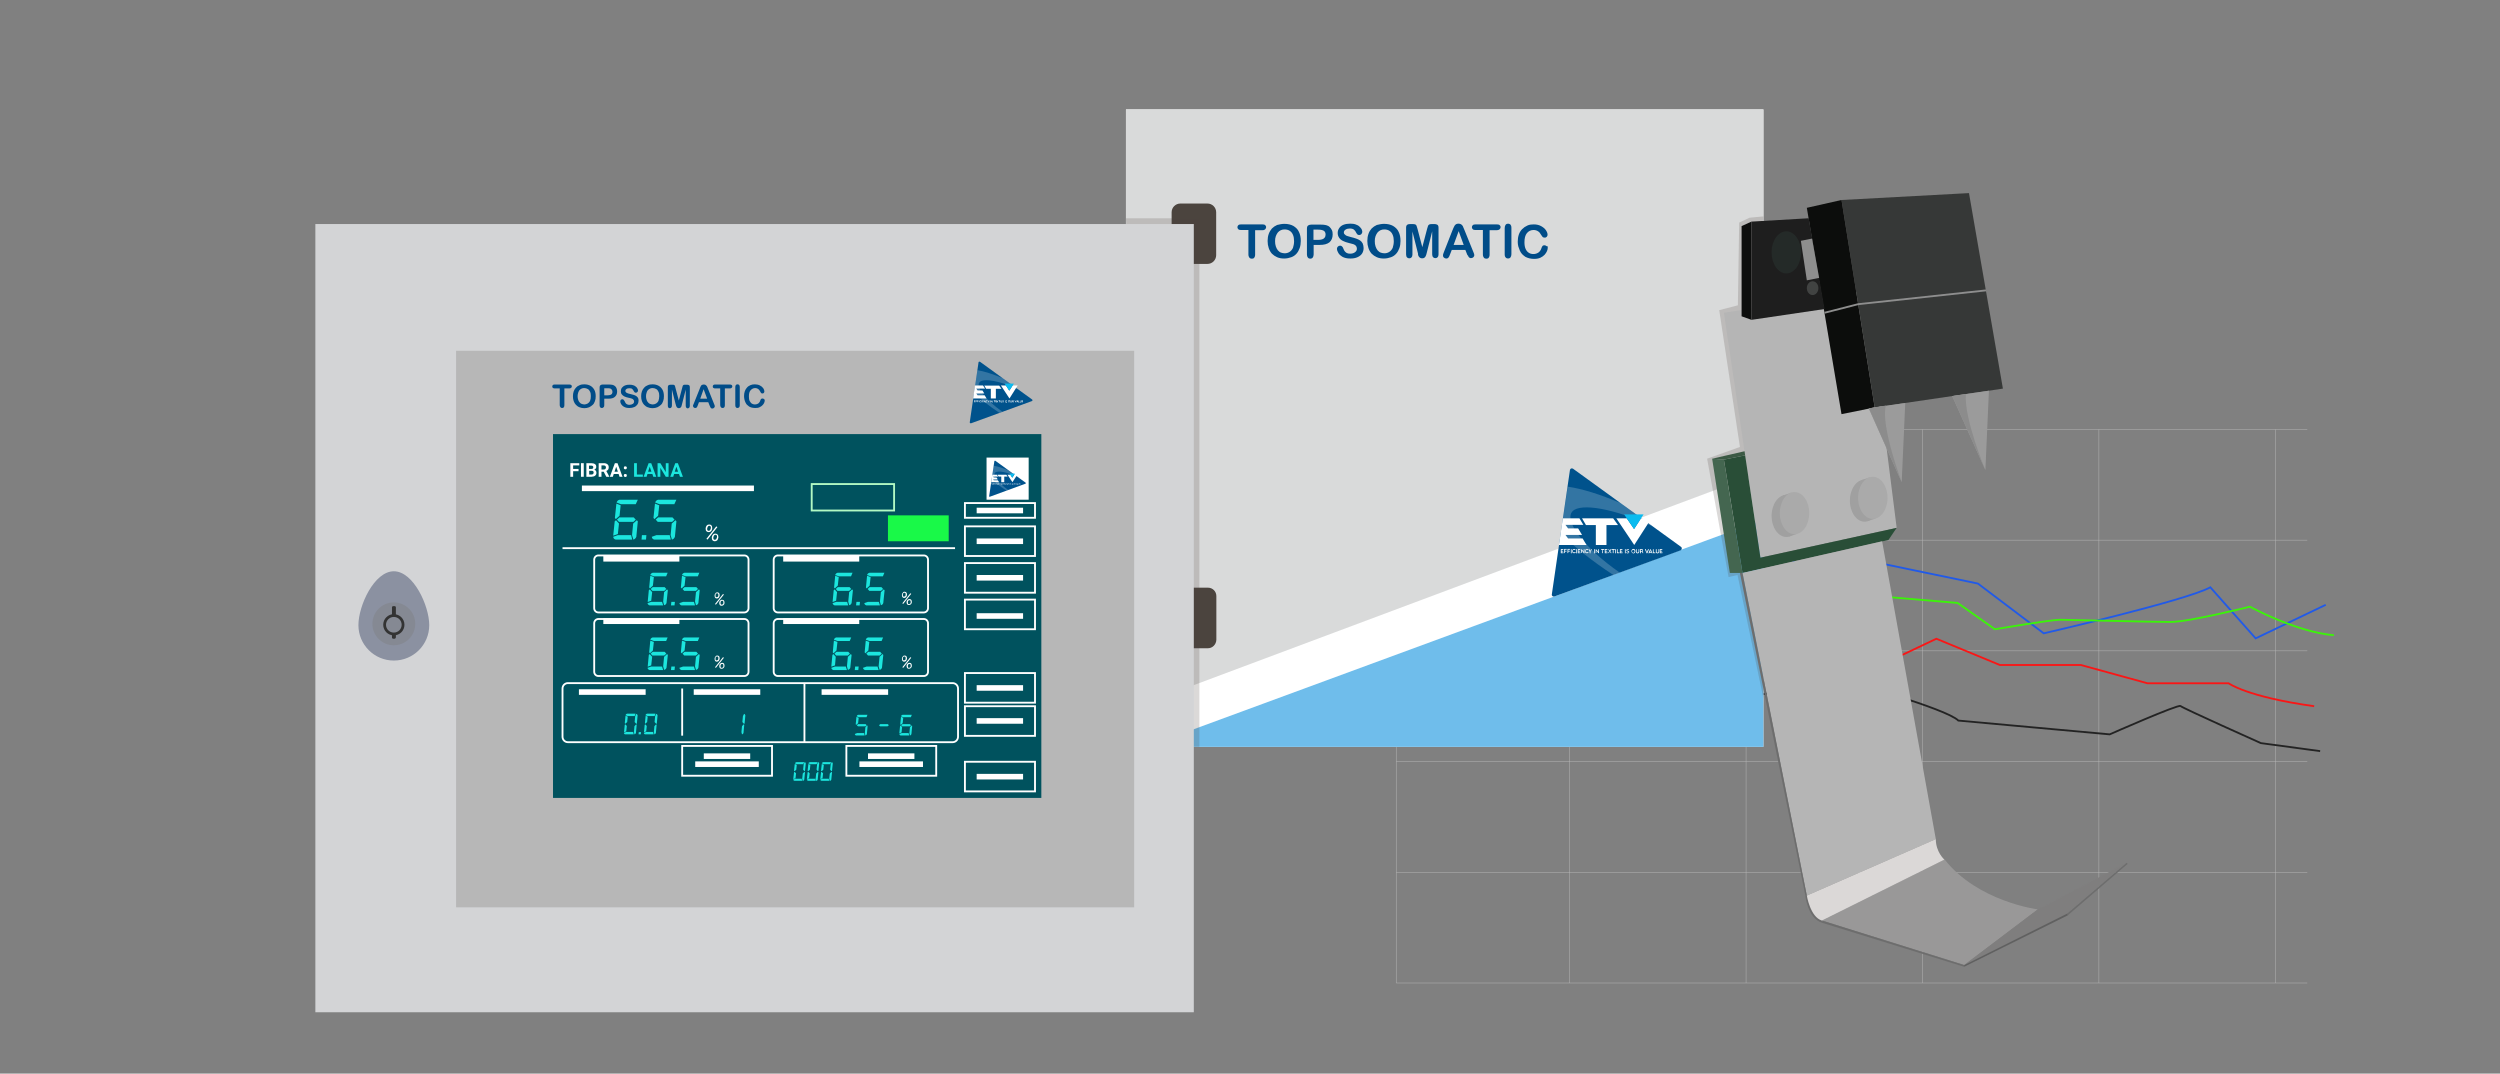 <?xml version="1.0" encoding="utf-8"?>
<!-- Generator: Adobe Illustrator 27.4.1, SVG Export Plug-In . SVG Version: 6.00 Build 0)  -->
<svg version="1.1" id="Livello_1" xmlns="http://www.w3.org/2000/svg" xmlns:xlink="http://www.w3.org/1999/xlink" x="0px" y="0px"
	 viewBox="0 0 1341.3 576" style="enable-background:new 0 0 1341.3 576;" xml:space="preserve">
<rect x="0" y="0" width="1341.3" height="576" fill="#808080" stroke="none"/>
<style type="text/css">
	.st0{fill:none;stroke:#B7B7B7;stroke-width:0.25;stroke-miterlimit:10;}
	.st1{fill:none;stroke:#215AE8;stroke-miterlimit:10;}
	.st2{fill:none;stroke:#3BF408;stroke-miterlimit:10;}
	.st3{fill:none;stroke:#232323;stroke-miterlimit:10;}
	.st4{fill:none;stroke:#F91616;stroke-miterlimit:10;}
	.st5{fill:#FFFFFF;}
	.st6{fill:#6FBDEB;}
	.st7{fill:#D9DADA;}
	.st8{fill:#00528C;}
	.st9{opacity:0.2;fill:#FFFFFF;enable-background:new    ;}
	.st10{fill:#0BBBEF;}
	.st11{fill:#4B443E;}
	.st12{fill:#004C88;}
	.st13{opacity:0.2;fill:#4B443E;}
	.st14{fill:#D3D4D6;}
	.st15{fill:#B7B7B7;}
	.st16{fill:#00525E;}
	.st17{fill:none;stroke:#FFFFFF;stroke-miterlimit:10;}
	.st18{fill:none;stroke:#B2F9C4;stroke-miterlimit:10;}
	.st19{fill:#19F948;}
	.st20{fill:#1CE6DE;}
	.st21{fill:none;stroke:#FFFFFF;stroke-width:3;stroke-miterlimit:10;}
	.st22{fill:#8B91A1;}
	.st23{fill:#858993;}
	.st24{fill:#333333;}
	.st25{fill:#B5B5B5;}
	.st26{fill:#363837;}
	.st27{fill:#0C0D0C;}
	.st28{fill:none;stroke:#8E8E8E;stroke-miterlimit:10;}
	.st29{fill:#1E1E1E;}
	.st30{fill:#294E37;}
	.st31{fill:#999898;}
	.st32{fill:#7F7E7E;}
	.st33{fill:#6D6D6D;}
	.st34{fill:#606060;}
	.st35{fill:#DBD8D7;}
	.st36{fill:#446650;}
	.st37{fill:#3B5944;}
	.st38{fill:#242A28;}
	.st39{fill:#A0A0A0;}
	.st40{fill:#414342;}
	.st41{fill:#8E8E8E;}
	.st42{fill:#9B9B9B;}
	.st43{fill:#AAAAAA;}
	.st44{fill:#8C8C8C;}
</style>
<g>
	<line class="st0" x1="749.1" y1="230.4" x2="1237.9" y2="230.4"/>
	<line class="st0" x1="749.1" y1="289.8" x2="1237.9" y2="289.8"/>
	<line class="st0" x1="749.1" y1="349.2" x2="1237.9" y2="349.2"/>
	<line class="st0" x1="749.1" y1="408.6" x2="1237.9" y2="408.6"/>
	<line class="st0" x1="749.1" y1="468" x2="1237.9" y2="468"/>
	<line class="st0" x1="749.1" y1="527.4" x2="1237.9" y2="527.4"/>
	<line class="st0" x1="842.1" y1="230.4" x2="842.1" y2="527.4"/>
	<line class="st0" x1="749.1" y1="230.4" x2="749.1" y2="527.4"/>
	<line class="st0" x1="936.8" y1="230.4" x2="936.8" y2="527.4"/>
	<line class="st0" x1="1031.5" y1="230.4" x2="1031.5" y2="527.4"/>
	<line class="st0" x1="1126.1" y1="230.4" x2="1126.1" y2="527.4"/>
	<line class="st0" x1="1220.8" y1="230.4" x2="1220.8" y2="527.4"/>
	<path class="st1" d="M741.7,268.6H768l18-2c0,0,33.7,20,33.7,23.1c0,3.1,27.8,29,27.8,29l39.2-11.4l50,11.4l25.7-17.3l20.4,12.5
		l23.5-12.2l54.9,11.4l35.3,26.7c0,0,76.5-17.6,89.4-24.7l24.3,27.4l37.6-18"/>
	<path class="st2" d="M785.6,276.8c0,0,43.9,56.1,50.2,68.2c0,0,46.9-16.3,49.4-18.8c0,0,47.8,11.8,53.7,11.8
		c5.9,0,24.3-9.4,24.3-9.4l35.3,10.2l15.3-18.4l36.5,3.1l20,14.1c0,0,30.2-5.1,34.9-5.1c4.7,0,49,1.2,59.2,1.2
		c10.2,0,42.7-8.2,42.7-8.2s25.1,13.7,45.1,15.3"/>
	<path class="st3" d="M766,276.8h16.5l6.3,59.6l12.9,14.9l97.2,23.1c0,0,59.2,0.4,90.6-9.4c0,0,54.7,15.1,61.2,21.6l81.2,7.4
		c0,0,36.9-16.3,38-15.2c1.1,1.1,43.1,19.9,43.1,19.9l31.8,4.3"/>
	<path class="st4" d="M745.6,298l32.5,4.7c0,0,105.3,51,171,60.4l19.2-18l39.2,12.5l31.4-14.9l34.1,14.1h43.5l35.7,9.8h43.5
		c0,0,9.8,7.3,45.9,12.3"/>
</g>
<rect x="604.1" y="58.7" class="st5" width="342" height="342"/>
<polygon class="st6" points="614.8,400.7 946.1,278.7 946.1,400.7 "/>
<polygon class="st7" points="604.1,381.2 946.1,253.2 946.1,58.7 604.1,58.7 "/>
<g>
	<g>
		<path class="st8" d="M834,320l67.6-24.7c0.8-0.3,1-1.4,0.3-1.9L844,251.5c-0.7-0.5-1.6-0.1-1.7,0.7l-9.7,66.6
			C832.4,319.7,833.2,320.3,834,320z"/>
	</g>
	<path class="st9" d="M869,307.2c-19.5-13.6-30.1-28-25.3-32.9c4.4-4.6,22.8-1.4,42.9,8.1l-17.2-12.5c-10.9-4.7-20.7-7.7-28.3-8.8
		l-3.7,25.1c7,7,16.6,14.7,28.2,22.3L869,307.2z"/>
	<polygon class="st5" points="880.4,278.1 876.7,283.8 872.8,278.1 867.2,278.1 876.8,292.4 886,278.1 	"/>
	<path class="st5" d="M856.1,281.7h-5.2l-2.1-3.6h16.7l2.6,3.6h-6.2v10.7h-5.7V281.7z"/>
	<path class="st10" d="M871.4,276h10.4l-5.1,7.9L871.4,276z"/>
	<g>
		<g>
			<path class="st5" d="M837.6,296.9c-0.1,0-0.2-0.1-0.2-0.2v-1.9c0-0.1,0.1-0.2,0.2-0.2h1c0.3,0,0.3,0.4,0,0.4h-0.8v0.5h0.7
				c0.3,0,0.3,0.4,0,0.4h-0.7v0.5h0.9c0.3,0,0.3,0.4,0,0.4H837.6z"/>
			<path class="st5" d="M839.6,295v0.5h0.7c0.1,0,0.2,0.1,0.2,0.2c0,0.1-0.1,0.2-0.2,0.2h-0.7v0.7c0,0.1-0.1,0.2-0.2,0.2
				c-0.1,0-0.2-0.1-0.2-0.2v-1.9c0-0.1,0.1-0.2,0.2-0.2h1c0.1,0,0.2,0.1,0.2,0.2c0,0.1-0.1,0.2-0.2,0.2H839.6z"/>
			<path class="st5" d="M841.4,295v0.5h0.7c0.1,0,0.2,0.1,0.2,0.2c0,0.1-0.1,0.2-0.2,0.2h-0.7v0.7c0,0.1-0.1,0.2-0.2,0.2
				c-0.1,0-0.2-0.1-0.2-0.2v-1.9c0-0.1,0.1-0.2,0.2-0.2h1c0.1,0,0.2,0.1,0.2,0.2c0,0.1-0.1,0.2-0.2,0.2H841.4z"/>
			<path class="st5" d="M842.8,294.8c0-0.3,0.4-0.3,0.4,0v1.9c0,0.3-0.4,0.3-0.4,0V294.8z"/>
			<path class="st5" d="M843.5,295.7c0-0.6,0.4-1.2,1-1.2c0.3,0,0.5,0.1,0.7,0.3c0.1,0.1,0.1,0.2,0,0.3c-0.1,0.1-0.2,0.1-0.3,0
				c-0.1-0.1-0.2-0.2-0.4-0.2c-0.4,0-0.7,0.4-0.7,0.7c0,0.4,0.2,0.8,0.7,0.8c0.2,0,0.3-0.1,0.5-0.2c0.1-0.1,0.2,0,0.3,0
				c0,0.1,0.1,0.2,0,0.3c-0.2,0.2-0.4,0.3-0.7,0.3C843.9,296.9,843.5,296.4,843.5,295.7z"/>
			<path class="st5" d="M845.7,294.8c0-0.3,0.4-0.3,0.4,0v1.9c0,0.3-0.4,0.3-0.4,0V294.8z"/>
			<path class="st5" d="M846.7,296.9c-0.1,0-0.2-0.1-0.2-0.2v-1.9c0-0.1,0.1-0.2,0.2-0.2h1c0.3,0,0.3,0.4,0,0.4h-0.8v0.5h0.7
				c0.3,0,0.3,0.4,0,0.4h-0.7v0.5h0.9c0.3,0,0.3,0.4,0,0.4H846.7z"/>
			<path class="st5" d="M848.3,294.9c0-0.1,0-0.2,0.2-0.2c0.1,0,0.1,0,0.2,0.1l1,1.3v-1.3c0-0.1,0.1-0.2,0.2-0.2s0.2,0.1,0.2,0.2
				v1.8c0,0.1-0.1,0.2-0.2,0.2c-0.1,0-0.2,0-0.2-0.1l-1-1.4v1.2c0,0.1-0.1,0.2-0.2,0.2s-0.2-0.1-0.2-0.2L848.3,294.9L848.3,294.9z"
				/>
			<path class="st5" d="M850.4,295.7c0-0.6,0.4-1.2,1-1.2c0.3,0,0.5,0.1,0.7,0.3c0.1,0.1,0.1,0.2,0,0.3c-0.1,0.1-0.2,0.1-0.3,0
				c-0.1-0.1-0.2-0.2-0.4-0.2c-0.4,0-0.7,0.4-0.7,0.7c0,0.4,0.2,0.8,0.7,0.8c0.2,0,0.3-0.1,0.5-0.2c0.1-0.1,0.2,0,0.3,0
				c0,0.1,0.1,0.2,0,0.3c-0.2,0.2-0.4,0.3-0.7,0.3C850.7,296.9,850.4,296.4,850.4,295.7z"/>
			<path class="st5" d="M852.4,294.9c-0.2-0.2,0.2-0.5,0.3-0.2l0.5,0.9l0.5-0.9c0.2-0.2,0.5,0,0.3,0.2l-0.7,1.1v0.7
				c0,0.3-0.4,0.3-0.4,0V296L852.4,294.9z"/>
			<path class="st5" d="M855.3,294.8c0-0.3,0.4-0.3,0.4,0v1.9c0,0.3-0.4,0.3-0.4,0V294.8z"/>
			<path class="st5" d="M856.1,294.9c0-0.1,0-0.2,0.2-0.2c0.1,0,0.1,0,0.2,0.1l1,1.3v-1.3c0-0.1,0.1-0.2,0.2-0.2s0.2,0.1,0.2,0.2
				v1.8c0,0.1-0.1,0.2-0.2,0.2c-0.1,0-0.2,0-0.2-0.1l-1-1.4v1.2c0,0.1-0.1,0.2-0.2,0.2s-0.2-0.1-0.2-0.2L856.1,294.9L856.1,294.9z"
				/>
			<path class="st5" d="M859.7,295h-0.5c-0.3,0-0.3-0.4,0-0.4h1.4c0.3,0,0.3,0.4,0,0.4H860v1.6c0,0.3-0.4,0.3-0.4,0L859.7,295
				L859.7,295z"/>
			<path class="st5" d="M861.2,296.9c-0.1,0-0.2-0.1-0.2-0.2v-1.9c0-0.1,0.1-0.2,0.2-0.2h1c0.3,0,0.3,0.4,0,0.4h-0.8v0.5h0.7
				c0.3,0,0.3,0.4,0,0.4h-0.7v0.5h0.9c0.3,0,0.3,0.4,0,0.4H861.2z"/>
			<path class="st5" d="M863.6,295.4l0.5-0.7c0.2-0.2,0.4,0.1,0.3,0.3c-0.2,0.2-0.4,0.5-0.5,0.7l0.6,0.8c0.2,0.2-0.2,0.5-0.3,0.2
				l-0.5-0.8l-0.5,0.8c-0.1,0.2-0.5,0-0.3-0.2l0.6-0.8c-0.2-0.3-0.4-0.5-0.5-0.7c-0.2-0.2,0.2-0.5,0.3-0.3L863.6,295.4z"/>
			<path class="st5" d="M865.3,295h-0.5c-0.3,0-0.3-0.4,0-0.4h1.4c0.3,0,0.3,0.4,0,0.4h-0.5v1.6c0,0.3-0.4,0.3-0.4,0L865.3,295
				L865.3,295z"/>
			<path class="st5" d="M866.6,294.8c0-0.3,0.4-0.3,0.4,0v1.9c0,0.3-0.4,0.3-0.4,0V294.8z"/>
			<path class="st5" d="M867.5,294.8c0-0.1,0.1-0.2,0.2-0.2s0.2,0.1,0.2,0.2v1.6h0.8c0.3,0,0.3,0.4,0,0.4h-1c-0.1,0-0.2-0.1-0.2-0.2
				L867.5,294.8L867.5,294.8z"/>
			<path class="st5" d="M869.3,296.9c-0.1,0-0.2-0.1-0.2-0.2v-1.9c0-0.1,0.1-0.2,0.2-0.2h1c0.3,0,0.3,0.4,0,0.4h-0.8v0.5h0.7
				c0.3,0,0.3,0.4,0,0.4h-0.7v0.5h0.9c0.3,0,0.3,0.4,0,0.4H869.3z"/>
			<path class="st5" d="M871.8,294.8c0-0.3,0.4-0.3,0.4,0v1.9c0,0.3-0.4,0.3-0.4,0V294.8z"/>
			<path class="st5" d="M872.6,295.1c0.1-0.6,0.9-0.7,1.3-0.4c0.2,0.2,0,0.5-0.2,0.3c-0.2-0.2-0.7-0.2-0.8,0.1
				c-0.1,0.5,1.2,0.2,1.2,1.1c0,0.8-1.1,0.8-1.5,0.5c-0.1-0.1-0.1-0.2,0-0.3c0.1-0.1,0.2-0.1,0.3,0c0.2,0.2,0.9,0.3,0.9-0.1
				C873.7,295.7,872.5,296,872.6,295.1z"/>
			<path class="st5" d="M876.4,296.9c-0.5,0-1.1-0.4-1.1-1.2s0.6-1.2,1.1-1.2c0.5,0,1,0.4,1,1.2S876.9,296.9,876.4,296.9z
				 M876.3,295c-0.3,0-0.7,0.3-0.7,0.8s0.4,0.8,0.7,0.8s0.7-0.3,0.7-0.8S876.7,295,876.3,295z"/>
			<path class="st5" d="M879.1,294.8c0-0.3,0.4-0.3,0.4,0v1.2c0,1.2-1.8,1.2-1.8,0v-1.2c0-0.3,0.4-0.3,0.4,0v1.2c0,0.6,1,0.7,1,0
				L879.1,294.8L879.1,294.8z"/>
			<path class="st5" d="M880.3,296.7c0,0.3-0.4,0.3-0.4,0v-1.9c0-0.1,0.1-0.2,0.2-0.2h0.8c0.7,0,0.9,1.1,0.3,1.4l0.4,0.5
				c0.2,0.2-0.2,0.5-0.3,0.2l-0.4-0.7h-0.5L880.3,296.7L880.3,296.7z M880.3,295.7h0.6c0.4,0,0.4-0.7,0-0.7h-0.6V295.7z"/>
		</g>
		<g>
			<path class="st5" d="M883.4,296.7l-0.8-1.8c-0.1-0.3,0.2-0.5,0.4-0.2l0.3,0.7l0.3,0.9l0.3-0.9l0.3-0.7c0.1-0.2,0.5-0.1,0.4,0.2
				l-0.7,1.8C883.7,296.9,883.5,297,883.4,296.7z"/>
		</g>
		<g>
			<path class="st5" d="M884.6,296.9c-0.1-0.1-0.2-0.2-0.1-0.3l0.8-1.8c0.1-0.2,0.3-0.2,0.4,0l0.8,1.8c0.1,0.3-0.2,0.5-0.3,0.2
				l-0.1-0.3H885l-0.1,0.3C884.8,296.9,884.7,296.9,884.6,296.9z M885.9,296l-0.3-0.8l-0.4,0.8H885.9z"/>
		</g>
		<g>
			<path class="st5" d="M886.8,294.8c0-0.1,0.1-0.2,0.2-0.2s0.2,0.1,0.2,0.2v1.6h0.8c0.3,0,0.3,0.4,0,0.4h-1c-0.1,0-0.2-0.1-0.2-0.2
				L886.8,294.8L886.8,294.8z"/>
		</g>
		<g>
			<path class="st5" d="M889.8,294.8c0-0.3,0.4-0.3,0.4,0v1.2c0,1.2-1.8,1.2-1.8,0v-1.2c0-0.3,0.4-0.3,0.4,0v1.2c0,0.6,1,0.7,1,0
				L889.8,294.8L889.8,294.8z"/>
			<path class="st5" d="M890.7,296.9c-0.1,0-0.2-0.1-0.2-0.2v-1.9c0-0.1,0.1-0.2,0.2-0.2h1c0.3,0,0.3,0.4,0,0.4h-0.8v0.5h0.7
				c0.3,0,0.3,0.4,0,0.4h-0.7v0.5h0.9c0.3,0,0.3,0.4,0,0.4H890.7z"/>
		</g>
	</g>
	<polygon class="st5" points="836.4,292.4 851.2,292.4 849.1,288.9 841.3,288.9 839.9,287 848.8,287 846.7,283.5 841.3,283.5 
		839.9,281.6 849.5,281.6 847.4,278.1 838.5,278.1 	"/>
</g>
<path class="st11" d="M647.8,141.6h-14.5c-2.6,0-4.7-2.1-4.7-4.7v-23c0-2.6,2.1-4.7,4.7-4.7h14.5c2.6,0,4.7,2.1,4.7,4.7v23
	C652.5,139.5,650.4,141.6,647.8,141.6z"/>
<path class="st11" d="M648.1,347.8H633c-2.5,0-4.5-2-4.5-4.5v-23.5c0-2.5,2-4.5,4.5-4.5h15.1c2.5,0,4.5,2,4.5,4.5v23.5
	C652.5,345.8,650.5,347.8,648.1,347.8z"/>
<g>
	<path class="st12" d="M677.4,123.5h-4v13.1c0,0.8-0.2,1.3-0.5,1.7c-0.3,0.4-0.8,0.5-1.3,0.5c-0.5,0-1-0.2-1.3-0.6
		c-0.3-0.4-0.5-0.9-0.5-1.7v-13.1h-4c-0.6,0-1.1-0.1-1.4-0.4c-0.3-0.3-0.5-0.6-0.5-1.1c0-0.5,0.2-0.8,0.5-1.1
		c0.3-0.3,0.8-0.4,1.4-0.4h11.6c0.6,0,1.1,0.1,1.4,0.4c0.3,0.3,0.5,0.6,0.5,1.1c0,0.4-0.2,0.8-0.5,1.1
		C678.5,123.3,678.1,123.5,677.4,123.5z"/>
	<path class="st12" d="M689.1,120.1c1.9,0,3.5,0.4,4.8,1.1c1.3,0.8,2.4,1.8,3,3.2c0.7,1.4,1,3,1,4.9c0,1.4-0.2,2.7-0.6,3.8
		s-0.9,2.1-1.7,3s-1.7,1.5-2.8,1.9c-1.1,0.4-2.4,0.7-3.8,0.7c-1.4,0-2.7-0.2-3.8-0.7c-1.1-0.5-2-1.1-2.8-1.9c-0.7-0.8-1.3-1.8-1.7-3
		c-0.4-1.2-0.6-2.4-0.6-3.8c0-1.4,0.2-2.7,0.6-3.8s1-2.1,1.7-2.9c0.8-0.8,1.7-1.4,2.8-1.9C686.5,120.4,687.7,120.1,689.1,120.1z
		 M694.3,129.4c0-1.3-0.2-2.5-0.6-3.4c-0.4-1-1-1.7-1.8-2.2c-0.8-0.5-1.7-0.7-2.7-0.7c-0.7,0-1.4,0.1-2,0.4
		c-0.6,0.3-1.2,0.7-1.6,1.2s-0.8,1.2-1.1,2c-0.3,0.8-0.4,1.7-0.4,2.7c0,1,0.1,1.9,0.4,2.8c0.3,0.8,0.6,1.5,1.1,2.1
		c0.5,0.5,1,1,1.6,1.2s1.3,0.4,2,0.4c0.9,0,1.8-0.2,2.6-0.7c0.8-0.5,1.4-1.2,1.9-2.2C694,132,694.3,130.8,694.3,129.4z"/>
	<path class="st12" d="M708.1,131.4h-3.3v5.1c0,0.7-0.2,1.3-0.5,1.7c-0.3,0.4-0.8,0.6-1.3,0.6c-0.5,0-1-0.2-1.3-0.6
		c-0.3-0.4-0.5-0.9-0.5-1.6v-13.9c0-0.8,0.2-1.4,0.6-1.7c0.4-0.3,1-0.5,1.8-0.5h4.7c1.4,0,2.5,0.1,3.2,0.3c0.7,0.2,1.4,0.5,1.9,1
		s0.9,1.1,1.2,1.7s0.4,1.5,0.4,2.3c0,1.8-0.6,3.2-1.7,4.2C712,131,710.3,131.4,708.1,131.4z M707.2,123.2h-2.5v5.5h2.5
		c0.9,0,1.6-0.1,2.2-0.3c0.6-0.2,1-0.5,1.3-0.9s0.5-0.9,0.5-1.6c0-0.8-0.2-1.4-0.7-1.9C709.9,123.5,708.8,123.2,707.2,123.2z"/>
	<path class="st12" d="M731.6,133.1c0,1.1-0.3,2.1-0.8,2.9c-0.6,0.9-1.4,1.5-2.5,2c-1.1,0.5-2.4,0.7-3.8,0.7c-1.8,0-3.2-0.3-4.4-1
		c-0.8-0.5-1.5-1.1-2-1.9c-0.5-0.8-0.8-1.6-0.8-2.4c0-0.4,0.2-0.8,0.5-1.1c0.3-0.3,0.7-0.5,1.2-0.5c0.4,0,0.7,0.1,1,0.4
		c0.3,0.2,0.5,0.6,0.7,1.1c0.2,0.6,0.5,1.1,0.7,1.4c0.3,0.4,0.6,0.7,1.1,1c0.5,0.3,1.1,0.4,1.9,0.4c1.1,0,2-0.3,2.6-0.8
		c0.7-0.5,1-1.1,1-1.9c0-0.6-0.2-1.1-0.5-1.5c-0.4-0.4-0.8-0.7-1.4-0.9c-0.6-0.2-1.4-0.4-2.3-0.6c-1.3-0.3-2.4-0.7-3.2-1.1
		c-0.9-0.4-1.6-1-2.1-1.7c-0.5-0.7-0.8-1.6-0.8-2.6c0-1,0.3-1.9,0.8-2.6c0.5-0.8,1.3-1.4,2.3-1.8c1-0.4,2.2-0.6,3.6-0.6
		c1.1,0,2.1,0.1,2.9,0.4c0.8,0.3,1.5,0.6,2,1.1c0.5,0.5,0.9,0.9,1.2,1.4c0.2,0.5,0.4,1,0.4,1.5c0,0.4-0.2,0.8-0.5,1.2
		c-0.3,0.3-0.7,0.5-1.1,0.5c-0.4,0-0.7-0.1-1-0.3c-0.2-0.2-0.5-0.6-0.7-1c-0.3-0.7-0.7-1.2-1.2-1.6c-0.5-0.4-1.2-0.6-2.2-0.6
		c-0.9,0-1.7,0.2-2.3,0.6c-0.6,0.4-0.9,0.9-0.9,1.5c0,0.4,0.1,0.7,0.3,0.9s0.5,0.5,0.8,0.7c0.3,0.2,0.7,0.3,1,0.4
		c0.3,0.1,0.9,0.3,1.7,0.5c1,0.2,1.9,0.5,2.8,0.8c0.8,0.3,1.5,0.6,2.1,1c0.6,0.4,1,0.9,1.4,1.6C731.4,131.4,731.6,132.1,731.6,133.1
		z"/>
	<path class="st12" d="M742.6,120.1c1.9,0,3.5,0.4,4.8,1.1c1.3,0.8,2.4,1.8,3,3.2c0.7,1.4,1,3,1,4.9c0,1.4-0.2,2.7-0.6,3.8
		s-0.9,2.1-1.7,3s-1.7,1.5-2.8,1.9c-1.1,0.4-2.4,0.7-3.8,0.7c-1.4,0-2.7-0.2-3.8-0.7c-1.1-0.5-2-1.1-2.8-1.9c-0.7-0.8-1.3-1.8-1.7-3
		c-0.4-1.2-0.6-2.4-0.6-3.8c0-1.4,0.2-2.7,0.6-3.8c0.4-1.2,1-2.1,1.7-2.9c0.8-0.8,1.7-1.4,2.8-1.9
		C740,120.4,741.2,120.1,742.6,120.1z M747.8,129.4c0-1.3-0.2-2.5-0.6-3.4c-0.4-1-1-1.7-1.8-2.2c-0.8-0.5-1.7-0.7-2.7-0.7
		c-0.7,0-1.4,0.1-2,0.4c-0.6,0.3-1.2,0.7-1.6,1.2c-0.4,0.5-0.8,1.2-1.1,2c-0.3,0.8-0.4,1.7-0.4,2.7c0,1,0.1,1.9,0.4,2.8
		c0.3,0.8,0.6,1.5,1.1,2.1c0.5,0.5,1,1,1.6,1.2s1.3,0.4,2,0.4c0.9,0,1.8-0.2,2.6-0.7c0.8-0.5,1.4-1.2,1.9-2.2
		C747.5,132,747.8,130.8,747.8,129.4z"/>
	<path class="st12" d="M760.7,135.7l-2.9-11.5v12.4c0,0.7-0.2,1.2-0.5,1.5c-0.3,0.3-0.7,0.5-1.2,0.5c-0.5,0-0.9-0.2-1.2-0.5
		c-0.3-0.3-0.5-0.9-0.5-1.6v-14.3c0-0.8,0.2-1.3,0.6-1.6c0.4-0.3,1-0.4,1.7-0.4h1.1c0.7,0,1.2,0.1,1.5,0.2c0.3,0.1,0.5,0.3,0.7,0.7
		c0.1,0.3,0.3,0.8,0.5,1.6l2.6,9.9l2.6-9.9c0.2-0.7,0.4-1.2,0.5-1.6c0.1-0.3,0.4-0.5,0.7-0.7c0.3-0.1,0.8-0.2,1.5-0.2h1.1
		c0.7,0,1.2,0.1,1.7,0.4c0.4,0.3,0.6,0.8,0.6,1.6v14.3c0,0.7-0.2,1.2-0.5,1.5c-0.3,0.3-0.7,0.5-1.2,0.5c-0.5,0-0.9-0.2-1.2-0.5
		c-0.3-0.3-0.5-0.9-0.5-1.5v-12.4l-2.9,11.5c-0.2,0.7-0.3,1.3-0.5,1.6c-0.1,0.3-0.3,0.7-0.7,1c-0.3,0.3-0.8,0.4-1.3,0.4
		c-0.4,0-0.8-0.1-1.1-0.3c-0.3-0.2-0.5-0.4-0.7-0.7c-0.2-0.3-0.3-0.6-0.4-1C760.9,136.5,760.8,136.1,760.7,135.7z"/>
	<path class="st12" d="M787.1,136.4l-0.9-2.3h-7.3l-0.9,2.3c-0.3,0.9-0.6,1.5-0.9,1.8c-0.2,0.3-0.6,0.5-1.2,0.5
		c-0.5,0-0.9-0.2-1.2-0.5c-0.4-0.3-0.5-0.7-0.5-1.1c0-0.2,0-0.5,0.1-0.8c0.1-0.3,0.2-0.6,0.4-1.1l4.6-11.7c0.1-0.3,0.3-0.7,0.5-1.2
		c0.2-0.5,0.4-0.9,0.6-1.2c0.2-0.3,0.5-0.6,0.8-0.8c0.3-0.2,0.8-0.3,1.3-0.3c0.5,0,0.9,0.1,1.3,0.3c0.3,0.2,0.6,0.4,0.8,0.7
		c0.2,0.3,0.4,0.6,0.5,1c0.1,0.3,0.3,0.8,0.6,1.4l4.7,11.6c0.4,0.9,0.6,1.5,0.6,1.9c0,0.4-0.2,0.8-0.5,1.1c-0.3,0.3-0.8,0.5-1.3,0.5
		c-0.3,0-0.5-0.1-0.7-0.2c-0.2-0.1-0.4-0.2-0.5-0.4c-0.1-0.2-0.3-0.4-0.4-0.8C787.3,137,787.2,136.7,787.1,136.4z M779.9,131.4h5.4
		l-2.7-7.4L779.9,131.4z"/>
	<path class="st12" d="M803.2,123.5h-4v13.1c0,0.8-0.2,1.3-0.5,1.7c-0.3,0.4-0.8,0.5-1.3,0.5c-0.5,0-1-0.2-1.3-0.6
		c-0.3-0.4-0.5-0.9-0.5-1.7v-13.1h-4c-0.6,0-1.1-0.1-1.4-0.4c-0.3-0.3-0.5-0.6-0.5-1.1c0-0.5,0.2-0.8,0.5-1.1
		c0.3-0.3,0.8-0.4,1.4-0.4h11.6c0.6,0,1.1,0.1,1.4,0.4c0.3,0.3,0.5,0.6,0.5,1.1c0,0.4-0.2,0.8-0.5,1.1
		C804.2,123.3,803.8,123.5,803.2,123.5z"/>
	<path class="st12" d="M807.3,136.5v-14.2c0-0.7,0.2-1.3,0.5-1.7c0.3-0.4,0.8-0.6,1.3-0.6c0.5,0,1,0.2,1.3,0.5
		c0.3,0.4,0.5,0.9,0.5,1.7v14.2c0,0.7-0.2,1.3-0.5,1.7c-0.3,0.4-0.8,0.6-1.3,0.6c-0.5,0-1-0.2-1.3-0.6
		C807.5,137.8,807.3,137.3,807.3,136.5z"/>
	<path class="st12" d="M830.4,132.8c0,0.6-0.1,1.2-0.4,1.9c-0.3,0.7-0.7,1.3-1.3,2c-0.6,0.6-1.4,1.2-2.3,1.6c-0.9,0.4-2,0.6-3.3,0.6
		c-0.9,0-1.8-0.1-2.6-0.3s-1.5-0.5-2.1-0.8c-0.6-0.4-1.2-0.9-1.8-1.5c-0.5-0.6-0.9-1.2-1.2-1.9c-0.3-0.7-0.6-1.5-0.8-2.2
		c-0.2-0.8-0.3-1.6-0.3-2.5c0-1.5,0.2-2.7,0.6-3.9c0.4-1.1,1-2.1,1.8-2.9c0.8-0.8,1.7-1.4,2.8-1.9s2.2-0.6,3.4-0.6
		c1.5,0,2.8,0.3,3.9,0.9c1.1,0.6,2,1.3,2.6,2.2c0.6,0.9,0.9,1.7,0.9,2.4c0,0.4-0.1,0.8-0.4,1.1c-0.3,0.3-0.6,0.5-1.1,0.5
		c-0.5,0-0.8-0.1-1.1-0.3c-0.2-0.2-0.5-0.6-0.8-1.1c-0.5-0.9-1-1.6-1.7-2c-0.6-0.4-1.4-0.7-2.4-0.7c-1.5,0-2.7,0.6-3.6,1.7
		c-0.9,1.1-1.3,2.8-1.3,4.9c0,1.4,0.2,2.6,0.6,3.5c0.4,0.9,0.9,1.6,1.7,2.1c0.7,0.5,1.6,0.7,2.5,0.7c1.1,0,1.9-0.3,2.7-0.8
		c0.7-0.5,1.3-1.3,1.6-2.3c0.2-0.5,0.3-0.9,0.6-1.2c0.2-0.3,0.6-0.4,1.1-0.4c0.4,0,0.8,0.2,1.1,0.5
		C830.3,131.9,830.4,132.3,830.4,132.8z"/>
</g>
<polygon class="st13" points="604.1,117.1 643.5,117.1 643.5,400.7 614.8,400.7 "/>
<g>
	<rect x="169.2" y="120.2" class="st14" width="471.3" height="422.9"/>
	<rect x="244.7" y="188.2" class="st15" width="363.8" height="298.6"/>
	<rect x="296.7" y="232.9" class="st16" width="262" height="195.2"/>
	<path class="st17" d="M511.1,398.2H304.7c-1.6,0-2.9-1.3-2.9-2.9v-25.9c0-1.6,1.3-2.9,2.9-2.9h206.4c1.6,0,2.9,1.3,2.9,2.9v25.9
		C514,396.9,512.7,398.2,511.1,398.2z"/>
	<line class="st17" x1="366" y1="394.7" x2="366" y2="369.4"/>
	<line class="st17" x1="431.6" y1="398.2" x2="431.6" y2="366.4"/>
	<line class="st17" x1="301.8" y1="294.1" x2="512.4" y2="294.1"/>
	<path class="st17" d="M399.3,328.6h-78.2c-1.3,0-2.3-1-2.3-2.3v-26c0-1.3,1-2.3,2.3-2.3h78.2c1.3,0,2.3,1,2.3,2.3v26
		C401.6,327.5,400.6,328.6,399.3,328.6z"/>
	<path class="st17" d="M399.3,362.7h-78.2c-1.3,0-2.3-1-2.3-2.3v-26c0-1.3,1-2.3,2.3-2.3h78.2c1.3,0,2.3,1,2.3,2.3v26
		C401.6,361.7,400.6,362.7,399.3,362.7z"/>
	<path class="st17" d="M495.6,328.6h-78.2c-1.3,0-2.3-1-2.3-2.3v-26c0-1.3,1-2.3,2.3-2.3h78.2c1.3,0,2.3,1,2.3,2.3v26
		C497.9,327.5,496.9,328.6,495.6,328.6z"/>
	<path class="st17" d="M495.6,362.7h-78.2c-1.3,0-2.3-1-2.3-2.3v-26c0-1.3,1-2.3,2.3-2.3h78.2c1.3,0,2.3,1,2.3,2.3v26
		C497.9,361.7,496.9,362.7,495.6,362.7z"/>
	<rect x="366" y="400.2" class="st17" width="48.2" height="16"/>
	<rect x="454.1" y="400.2" class="st17" width="48.2" height="16"/>
	<rect x="517.7" y="408.7" class="st17" width="37.6" height="15.9"/>
	<rect x="517.7" y="378.9" class="st17" width="37.6" height="15.9"/>
	<rect x="517.7" y="361.1" class="st17" width="37.6" height="15.9"/>
	<rect x="517.7" y="321.7" class="st17" width="37.6" height="15.9"/>
	<rect x="517.7" y="302.1" class="st17" width="37.6" height="15.9"/>
	<rect x="517.7" y="282.4" class="st17" width="37.6" height="15.9"/>
	<rect x="435.5" y="259.7" class="st18" width="44.2" height="14.2"/>
	<rect x="517.7" y="269.9" class="st17" width="37.6" height="7.9"/>
	<rect x="476.4" y="276.5" class="st19" width="32.6" height="13.9"/>
	<g>
		<g>
			<path class="st8" d="M521,227.1l32.6-11.9c0.4-0.1,0.5-0.7,0.1-0.9l-27.9-20.2c-0.3-0.2-0.8,0-0.8,0.3l-4.7,32.1
				C520.2,226.9,520.6,227.2,521,227.1z"/>
		</g>
		<path class="st9" d="M537.8,220.9c-9.4-6.6-14.5-13.5-12.2-15.9c2.1-2.2,11-0.7,20.7,3.9l-8.3-6c-5.3-2.2-10-3.7-13.6-4.3
			l-1.8,12.1c3.4,3.4,8,7.1,13.6,10.8L537.8,220.9z"/>
		<polygon class="st5" points="543.3,206.8 541.5,209.6 539.7,206.8 537,206.8 541.6,213.8 546,206.8 		"/>
		<path class="st5" d="M531.6,208.6h-2.5l-1-1.7h8l1.2,1.7h-3v5.2h-2.7V208.6z"/>
		<path class="st10" d="M539,205.8h5l-2.5,3.8L539,205.8z"/>
		<g>
			<g>
				<path class="st5" d="M522.7,215.9C522.7,215.9,522.6,215.9,522.7,215.9l-0.1-1c0-0.1,0-0.1,0.1-0.1h0.5c0.1,0,0.1,0.2,0,0.2
					h-0.4v0.2h0.4c0.1,0,0.1,0.2,0,0.2h-0.4v0.2h0.4c0.1,0,0.1,0.2,0,0.2H522.7z"/>
				<path class="st5" d="M523.7,215v0.2h0.4c0,0,0.1,0.1,0.1,0.1c0,0,0,0.1-0.1,0.1h-0.4v0.3c0,0.1,0,0.1-0.1,0.1
					c-0.1,0-0.1,0-0.1-0.1v-0.9c0-0.1,0-0.1,0.1-0.1h0.5c0.1,0,0.1,0,0.1,0.1c0,0,0,0.1-0.1,0.1H523.7z"/>
				<path class="st5" d="M524.5,215v0.2h0.4c0,0,0.1,0.1,0.1,0.1c0,0,0,0.1-0.1,0.1h-0.4v0.3c0,0.1,0,0.1-0.1,0.1
					c-0.1,0-0.1,0-0.1-0.1v-0.9c0-0.1,0-0.1,0.1-0.1h0.5c0.1,0,0.1,0,0.1,0.1c0,0,0,0.1-0.1,0.1H524.5z"/>
				<path class="st5" d="M525.2,214.9c0-0.1,0.2-0.1,0.2,0v0.9c0,0.1-0.2,0.1-0.2,0V214.9z"/>
				<path class="st5" d="M525.6,215.3c0-0.3,0.2-0.6,0.5-0.6c0.1,0,0.2,0,0.3,0.1c0,0,0,0.1,0,0.2c0,0-0.1,0-0.1,0
					c-0.1-0.1-0.1-0.1-0.2-0.1c-0.2,0-0.3,0.2-0.3,0.4c0,0.2,0.1,0.4,0.3,0.4c0.1,0,0.2,0,0.2-0.1c0,0,0.1,0,0.1,0c0,0,0,0.1,0,0.1
					c-0.1,0.1-0.2,0.1-0.3,0.1C525.7,215.9,525.6,215.7,525.6,215.3z"/>
				<path class="st5" d="M526.6,214.9c0-0.1,0.2-0.1,0.2,0v0.9c0,0.1-0.2,0.1-0.2,0V214.9z"/>
				<path class="st5" d="M527.1,215.9C527.1,215.9,527,215.9,527.1,215.9l-0.1-1c0-0.1,0-0.1,0.1-0.1h0.5c0.1,0,0.1,0.2,0,0.2h-0.4
					v0.2h0.4c0.1,0,0.1,0.2,0,0.2h-0.4v0.2h0.4c0.1,0,0.1,0.2,0,0.2H527.1z"/>
				<path class="st5" d="M527.9,214.9c0-0.1,0-0.1,0.1-0.1c0,0,0.1,0,0.1,0.1l0.5,0.7v-0.6c0,0,0-0.1,0.1-0.1c0,0,0.1,0.1,0.1,0.1
					v0.9c0,0.1,0,0.1-0.1,0.1c0,0-0.1,0-0.1-0.1l-0.5-0.7v0.6c0,0.1,0,0.1-0.1,0.1c0,0-0.1,0-0.1-0.1L527.9,214.9L527.9,214.9z"/>
				<path class="st5" d="M528.9,215.3c0-0.3,0.2-0.6,0.5-0.6c0.1,0,0.2,0,0.3,0.1c0,0,0,0.1,0,0.2c0,0-0.1,0-0.1,0
					c-0.1-0.1-0.1-0.1-0.2-0.1c-0.2,0-0.3,0.2-0.3,0.4c0,0.2,0.1,0.4,0.3,0.4c0.1,0,0.2,0,0.2-0.1c0,0,0.1,0,0.1,0c0,0,0,0.1,0,0.1
					c-0.1,0.1-0.2,0.1-0.3,0.1C529,215.9,528.9,215.7,528.9,215.3z"/>
				<path class="st5" d="M529.9,215c-0.1-0.1,0.1-0.2,0.2-0.1l0.3,0.4l0.3-0.4c0.1-0.1,0.2,0,0.2,0.1l-0.3,0.5v0.3
					c0,0.1-0.2,0.1-0.2,0v-0.3L529.9,215z"/>
				<path class="st5" d="M531.2,214.9c0-0.1,0.2-0.1,0.2,0v0.9c0,0.1-0.2,0.1-0.2,0V214.9z"/>
				<path class="st5" d="M531.6,214.9c0-0.1,0-0.1,0.1-0.1c0,0,0.1,0,0.1,0.1l0.5,0.7v-0.6c0,0,0-0.1,0.1-0.1c0,0,0.1,0.1,0.1,0.1
					v0.9c0,0.1,0,0.1-0.1,0.1c0,0-0.1,0-0.1-0.1l-0.5-0.7v0.6c0,0.1,0,0.1-0.1,0.1c0,0-0.1,0-0.1-0.1L531.6,214.9L531.6,214.9z"/>
				<path class="st5" d="M533.4,215h-0.2c-0.1,0-0.1-0.2,0-0.2h0.7c0.1,0,0.1,0.2,0,0.2h-0.2v0.8c0,0.1-0.2,0.1-0.2,0L533.4,215
					L533.4,215z"/>
				<path class="st5" d="M534.1,215.9C534,215.9,534,215.9,534.1,215.9l-0.1-1c0-0.1,0-0.1,0.1-0.1h0.5c0.1,0,0.1,0.2,0,0.2h-0.4
					v0.2h0.4c0.1,0,0.1,0.2,0,0.2h-0.4v0.2h0.4c0.1,0,0.1,0.2,0,0.2H534.1z"/>
				<path class="st5" d="M535.2,215.2l0.2-0.3c0.1-0.1,0.2,0,0.1,0.1c-0.1,0.1-0.2,0.2-0.3,0.4l0.3,0.4c0.1,0.1-0.1,0.2-0.2,0.1
					l-0.3-0.4l-0.3,0.4c-0.1,0.1-0.2,0-0.2-0.1l0.3-0.4c-0.1-0.1-0.2-0.2-0.3-0.4c-0.1-0.1,0.1-0.2,0.1-0.1L535.2,215.2z"/>
				<path class="st5" d="M536,215h-0.2c-0.1,0-0.1-0.2,0-0.2h0.7c0.1,0,0.1,0.2,0,0.2h-0.2v0.8c0,0.1-0.2,0.1-0.2,0L536,215L536,215
					z"/>
				<path class="st5" d="M536.7,214.9c0-0.1,0.2-0.1,0.2,0v0.9c0,0.1-0.2,0.1-0.2,0V214.9z"/>
				<path class="st5" d="M537.1,214.9C537.1,214.9,537.1,214.8,537.1,214.9c0.1-0.1,0.2-0.1,0.2,0v0.8h0.4c0.1,0,0.1,0.2,0,0.2h-0.5
					c0,0-0.1,0-0.1-0.1L537.1,214.9L537.1,214.9z"/>
				<path class="st5" d="M538,215.9C537.9,215.9,537.9,215.9,538,215.9l-0.1-1c0-0.1,0-0.1,0.1-0.1h0.5c0.1,0,0.1,0.2,0,0.2h-0.4
					v0.2h0.4c0.1,0,0.1,0.2,0,0.2h-0.4v0.2h0.4c0.1,0,0.1,0.2,0,0.2H538z"/>
				<path class="st5" d="M539.2,214.9c0-0.1,0.2-0.1,0.2,0v0.9c0,0.1-0.2,0.1-0.2,0V214.9z"/>
				<path class="st5" d="M539.6,215.1c0-0.3,0.4-0.4,0.6-0.2c0.1,0.1,0,0.2-0.1,0.2c-0.1-0.1-0.3-0.1-0.4,0.1c0,0.3,0.6,0.1,0.6,0.5
					c0,0.4-0.5,0.4-0.7,0.2c0,0,0-0.1,0-0.2c0,0,0.1-0.1,0.1,0c0.1,0.1,0.4,0.2,0.4-0.1C540.1,215.4,539.5,215.5,539.6,215.1z"/>
				<path class="st5" d="M541.4,215.9c-0.3,0-0.5-0.2-0.5-0.6s0.3-0.6,0.5-0.6c0.2,0,0.5,0.2,0.5,0.6S541.6,215.9,541.4,215.9z
					 M541.4,215c-0.2,0-0.3,0.1-0.3,0.4s0.2,0.4,0.3,0.4c0.2,0,0.3-0.1,0.3-0.4S541.5,215,541.4,215z"/>
				<path class="st5" d="M542.7,214.9c0-0.1,0.2-0.2,0.2,0v0.6c0,0.6-0.9,0.6-0.9,0v-0.6c0-0.1,0.2-0.1,0.2,0v0.6
					c0,0.3,0.5,0.3,0.5,0L542.7,214.9L542.7,214.9z"/>
				<path class="st5" d="M543.3,215.8c0,0.1-0.2,0.1-0.2,0v-0.9c0-0.1,0-0.1,0.1-0.1h0.4c0.4,0,0.4,0.5,0.1,0.7l0.2,0.3
					c0.1,0.1-0.1,0.2-0.2,0.1l-0.2-0.3h-0.2L543.3,215.8L543.3,215.8z M543.3,215.3h0.3c0.2,0,0.2-0.3,0-0.3h-0.3V215.3z"/>
			</g>
			<g>
				<path class="st5" d="M544.8,215.8l-0.4-0.9c-0.1-0.1,0.1-0.2,0.2-0.1l0.1,0.3l0.2,0.4l0.2-0.4l0.1-0.3c0.1-0.1,0.2,0,0.2,0.1
					l-0.4,0.9C545,215.9,544.9,216,544.8,215.8z"/>
			</g>
			<g>
				<path class="st5" d="M545.4,215.9c0,0-0.1-0.1,0-0.2l0.4-0.9c0-0.1,0.1-0.1,0.2,0l0.4,0.9c0.1,0.1-0.1,0.2-0.2,0.1l-0.1-0.1
					h-0.5l-0.1,0.1C545.5,215.9,545.4,215.9,545.4,215.9z M546,215.5l-0.2-0.4l-0.2,0.4H546z"/>
			</g>
			<g>
				<path class="st5" d="M546.4,214.9C546.4,214.9,546.5,214.8,546.4,214.9c0.1-0.1,0.2-0.1,0.2,0v0.8h0.4c0.1,0,0.1,0.2,0,0.2h-0.5
					c0,0-0.1,0-0.1-0.1L546.4,214.9L546.4,214.9z"/>
			</g>
			<g>
				<path class="st5" d="M547.9,214.9c0-0.1,0.2-0.2,0.2,0v0.6c0,0.6-0.9,0.6-0.9,0v-0.6c0-0.1,0.2-0.1,0.2,0v0.6
					c0,0.3,0.5,0.3,0.5,0L547.9,214.9L547.9,214.9z"/>
				<path class="st5" d="M548.3,215.9C548.3,215.9,548.2,215.9,548.3,215.9l-0.1-1c0-0.1,0-0.1,0.1-0.1h0.5c0.1,0,0.1,0.2,0,0.2
					h-0.4v0.2h0.4c0.1,0,0.1,0.2,0,0.2h-0.4v0.2h0.4c0.1,0,0.1,0.2,0,0.2H548.3z"/>
			</g>
		</g>
		<polygon class="st5" points="522.1,213.8 529.3,213.8 528.3,212.1 524.5,212.1 523.8,211.1 528.1,211.1 527.1,209.5 524.5,209.5 
			523.8,208.5 528.5,208.5 527.4,206.8 523.1,206.8 		"/>
	</g>
	<rect x="529.3" y="245.5" class="st5" width="22.6" height="22.6"/>
	<g>
		<g>
			<path class="st8" d="M531.1,266.5l19.1-7c0.2-0.1,0.3-0.4,0.1-0.5l-16.3-11.8c-0.2-0.1-0.4,0-0.5,0.2l-2.8,18.8
				C530.6,266.4,530.9,266.6,531.1,266.5z"/>
		</g>
		<path class="st9" d="M541,262.9c-5.5-3.8-8.5-7.9-7.1-9.3c1.3-1.3,6.4-0.4,12.1,2.3l-4.9-3.5c-3.1-1.3-5.8-2.2-8-2.5l-1,7.1
			c2,2,4.7,4.2,8,6.3L541,262.9z"/>
		<polygon class="st5" points="544.2,254.7 543.1,256.3 542.1,254.7 540.5,254.7 543.2,258.7 545.8,254.7 		"/>
		<path class="st5" d="M537.3,255.7h-1.5l-0.6-1h4.7l0.7,1h-1.8v3h-1.6V255.7z"/>
		<path class="st10" d="M541.6,254.1h2.9l-1.4,2.2L541.6,254.1z"/>
		<g>
			<g>
				<path class="st5" d="M532.1,260C532.1,260,532.1,260,532.1,260l-0.1-0.6c0,0,0-0.1,0.1-0.1h0.3c0.1,0,0.1,0.1,0,0.1h-0.2v0.1
					h0.2c0.1,0,0.1,0.1,0,0.1h-0.2v0.1h0.3c0.1,0,0.1,0.1,0,0.1H532.1z"/>
				<path class="st5" d="M532.7,259.5v0.1h0.2c0,0,0.1,0,0.1,0.1c0,0,0,0.1-0.1,0.1h-0.2v0.2c0,0,0,0.1,0,0.1c0,0-0.1,0-0.1-0.1
					v-0.5c0,0,0-0.1,0.1-0.1h0.3c0,0,0.1,0,0.1,0.1c0,0,0,0.1-0.1,0.1H532.7z"/>
				<path class="st5" d="M533.2,259.5v0.1h0.2c0,0,0.1,0,0.1,0.1c0,0,0,0.1-0.1,0.1h-0.2v0.2c0,0,0,0.1,0,0.1c0,0-0.1,0-0.1-0.1
					v-0.5c0,0,0-0.1,0.1-0.1h0.3c0,0,0.1,0,0.1,0.1c0,0,0,0.1-0.1,0.1H533.2z"/>
				<path class="st5" d="M533.6,259.4c0-0.1,0.1-0.1,0.1,0v0.5c0,0.1-0.1,0.1-0.1,0V259.4z"/>
				<path class="st5" d="M533.8,259.7c0-0.2,0.1-0.3,0.3-0.3c0.1,0,0.1,0,0.2,0.1c0,0,0,0.1,0,0.1c0,0-0.1,0-0.1,0c0,0-0.1,0-0.1,0
					c-0.1,0-0.2,0.1-0.2,0.2c0,0.1,0.1,0.2,0.2,0.2c0,0,0.1,0,0.1-0.1c0,0,0.1,0,0.1,0c0,0,0,0.1,0,0.1c-0.1,0.1-0.1,0.1-0.2,0.1
					C533.9,260,533.8,259.8,533.8,259.7z"/>
				<path class="st5" d="M534.4,259.4c0-0.1,0.1-0.1,0.1,0v0.5c0,0.1-0.1,0.1-0.1,0V259.4z"/>
				<path class="st5" d="M534.7,260C534.7,260,534.6,260,534.7,260l-0.1-0.6c0,0,0-0.1,0.1-0.1h0.3c0.1,0,0.1,0.1,0,0.1h-0.2v0.1
					h0.2c0.1,0,0.1,0.1,0,0.1h-0.2v0.1h0.3c0.1,0,0.1,0.1,0,0.1H534.7z"/>
				<path class="st5" d="M535.1,259.4C535.1,259.4,535.1,259.3,535.1,259.4c0.1-0.1,0.1-0.1,0.1,0l0.3,0.4v-0.4c0,0,0-0.1,0.1-0.1
					c0,0,0.1,0,0.1,0.1v0.5c0,0,0,0.1,0,0.1c0,0,0,0-0.1,0l-0.3-0.4v0.4c0,0,0,0.1-0.1,0.1s-0.1,0-0.1-0.1L535.1,259.4L535.1,259.4z
					"/>
				<path class="st5" d="M535.7,259.7c0-0.2,0.1-0.3,0.3-0.3c0.1,0,0.1,0,0.2,0.1c0,0,0,0.1,0,0.1c0,0-0.1,0-0.1,0c0,0-0.1,0-0.1,0
					c-0.1,0-0.2,0.1-0.2,0.2c0,0.1,0.1,0.2,0.2,0.2c0,0,0.1,0,0.1-0.1c0,0,0.1,0,0.1,0c0,0,0,0.1,0,0.1c-0.1,0.1-0.1,0.1-0.2,0.1
					C535.8,260,535.7,259.8,535.7,259.7z"/>
				<path class="st5" d="M536.3,259.4C536.3,259.4,536.3,259.3,536.3,259.4l0.2,0.2l0.2-0.3c0-0.1,0.1,0,0.1,0.1l-0.2,0.3v0.2
					c0,0.1-0.1,0.1-0.1,0v-0.2L536.3,259.4z"/>
				<path class="st5" d="M537.1,259.4c0-0.1,0.1-0.1,0.1,0v0.5c0,0.1-0.1,0.1-0.1,0V259.4z"/>
				<path class="st5" d="M537.3,259.4C537.3,259.4,537.3,259.3,537.3,259.4c0.1-0.1,0.1-0.1,0.1,0l0.3,0.4v-0.4c0,0,0-0.1,0.1-0.1
					c0,0,0.1,0,0.1,0.1v0.5c0,0,0,0.1,0,0.1c0,0,0,0-0.1,0l-0.3-0.4v0.4c0,0,0,0.1-0.1,0.1s-0.1,0-0.1-0.1L537.3,259.4L537.3,259.4z
					"/>
				<path class="st5" d="M538.3,259.5h-0.1c-0.1,0-0.1-0.1,0-0.1h0.4c0.1,0,0.1,0.1,0,0.1h-0.1v0.5c0,0.1-0.1,0.1-0.1,0L538.3,259.5
					L538.3,259.5z"/>
				<path class="st5" d="M538.8,260C538.7,260,538.7,260,538.8,260l-0.1-0.6c0,0,0-0.1,0.1-0.1h0.3c0.1,0,0.1,0.1,0,0.1h-0.2v0.1
					h0.2c0.1,0,0.1,0.1,0,0.1h-0.2v0.1h0.3c0.1,0,0.1,0.1,0,0.1H538.8z"/>
				<path class="st5" d="M539.4,259.6l0.1-0.2c0-0.1,0.1,0,0.1,0.1C539.6,259.5,539.6,259.6,539.4,259.6l0.2,0.3
					c0,0.1,0,0.1-0.1,0.1l-0.2-0.2l-0.1,0.2c0,0.1-0.1,0-0.1-0.1L539.4,259.6c-0.1,0-0.2,0-0.2-0.1c-0.1-0.1,0-0.1,0.1-0.1
					L539.4,259.6z"/>
				<path class="st5" d="M539.9,259.5h-0.1c-0.1,0-0.1-0.1,0-0.1h0.4c0.1,0,0.1,0.1,0,0.1H540v0.5c0,0.1-0.1,0.1-0.1,0L539.9,259.5
					L539.9,259.5z"/>
				<path class="st5" d="M540.3,259.4c0-0.1,0.1-0.1,0.1,0v0.5c0,0.1-0.1,0.1-0.1,0V259.4z"/>
				<path class="st5" d="M540.5,259.4C540.5,259.4,540.6,259.3,540.5,259.4c0.1-0.1,0.1,0,0.1,0v0.5h0.2c0.1,0,0.1,0.1,0,0.1h-0.3
					c0,0-0.1,0-0.1-0.1L540.5,259.4L540.5,259.4z"/>
				<path class="st5" d="M541.1,260C541,260,541,260,541.1,260l-0.1-0.6c0,0,0-0.1,0.1-0.1h0.3c0.1,0,0.1,0.1,0,0.1h-0.2v0.1h0.2
					c0.1,0,0.1,0.1,0,0.1h-0.2v0.1h0.3c0.1,0,0.1,0.1,0,0.1H541.1z"/>
				<path class="st5" d="M541.8,259.4c0-0.1,0.1-0.1,0.1,0v0.5c0,0.1-0.1,0.1-0.1,0V259.4z"/>
				<path class="st5" d="M542,259.5c0-0.2,0.3-0.2,0.4-0.1c0.1,0,0,0.1-0.1,0.1c-0.1,0-0.2-0.1-0.2,0c0,0.1,0.3,0.1,0.3,0.3
					c0,0.2-0.3,0.2-0.4,0.1c0,0,0-0.1,0-0.1c0,0,0,0,0.1,0c0.1,0.1,0.2,0.1,0.3,0C542.3,259.7,542,259.7,542,259.5z"/>
				<path class="st5" d="M543.1,260c-0.2,0-0.3-0.1-0.3-0.3c0-0.2,0.2-0.3,0.3-0.3c0.1,0,0.3,0.1,0.3,0.3S543.2,260,543.1,260z
					 M543,259.4c-0.1,0-0.2,0.1-0.2,0.2s0.1,0.2,0.2,0.2s0.2-0.1,0.2-0.2S543.1,259.4,543,259.4z"/>
				<path class="st5" d="M543.8,259.4c0-0.1,0.1-0.1,0.1,0v0.3c0,0.3-0.5,0.3-0.5,0v-0.3c0-0.1,0.1-0.1,0.1,0v0.3
					c0,0.2,0.3,0.2,0.3,0L543.8,259.4L543.8,259.4z"/>
				<path class="st5" d="M544.2,259.9c0,0.1-0.1,0.1-0.1,0v-0.5c0,0,0-0.1,0-0.1h0.2c0.2,0,0.3,0.3,0.1,0.4l0.1,0.1
					c0,0.1,0,0.1-0.1,0.1l-0.1-0.2h-0.1L544.2,259.9L544.2,259.9z M544.2,259.6h0.2c0.1,0,0.1-0.2,0-0.2h-0.2V259.6z"/>
			</g>
			<g>
				<path class="st5" d="M545,259.9l-0.2-0.5c0-0.1,0.1-0.1,0.1-0.1l0.1,0.2l0.1,0.2l0.1-0.2l0.1-0.2c0-0.1,0.1,0,0.1,0l-0.2,0.5
					C545.1,260,545.1,260,545,259.9z"/>
			</g>
			<g>
				<path class="st5" d="M545.4,260C545.4,260,545.3,259.9,545.4,260l0.2-0.6c0,0,0.1,0,0.1,0l0.2,0.5c0,0.1-0.1,0.1-0.1,0.1l0-0.1
					h-0.3L545.4,260C545.5,260,545.4,260,545.4,260z M545.7,259.7l-0.1-0.2l-0.1,0.2H545.7z"/>
			</g>
			<g>
				<path class="st5" d="M546,259.4C546,259.4,546,259.3,546,259.4c0.1-0.1,0.1,0,0.1,0v0.5h0.2c0.1,0,0.1,0.1,0,0.1h-0.3
					c0,0-0.1,0-0.1-0.1L546,259.4L546,259.4z"/>
			</g>
			<g>
				<path class="st5" d="M546.8,259.4c0-0.1,0.1-0.1,0.1,0v0.3c0,0.3-0.5,0.3-0.5,0v-0.3c0-0.1,0.1-0.1,0.1,0v0.3
					c0,0.2,0.3,0.2,0.3,0L546.8,259.4L546.8,259.4z"/>
				<path class="st5" d="M547.1,260C547.1,260,547.1,260,547.1,260l-0.1-0.6c0,0,0-0.1,0.1-0.1h0.3c0.1,0,0.1,0.1,0,0.1h-0.2v0.1
					h0.2c0.1,0,0.1,0.1,0,0.1h-0.2v0.1h0.3c0.1,0,0.1,0.1,0,0.1H547.1z"/>
			</g>
		</g>
		<polygon class="st5" points="531.8,258.7 536,258.7 535.4,257.7 533.2,257.7 532.8,257.2 535.3,257.2 534.7,256.2 533.2,256.2 
			532.8,255.7 535.5,255.7 534.9,254.7 532.4,254.7 		"/>
	</g>
	<g>
		<path class="st5" d="M310.4,252.8h-2.9v3H306v-7.3h4.8v1.2h-3.3v1.9h2.9V252.8z"/>
		<path class="st5" d="M313.2,255.8h-1.5v-7.3h1.5V255.8z"/>
		<path class="st5" d="M314.6,255.8v-7.3h2.6c0.9,0,1.6,0.2,2,0.5c0.5,0.3,0.7,0.8,0.7,1.5c0,0.4-0.1,0.7-0.3,0.9
			c-0.2,0.3-0.4,0.5-0.8,0.6c0.4,0.1,0.7,0.3,0.9,0.6c0.2,0.3,0.3,0.6,0.3,1c0,0.7-0.2,1.2-0.7,1.6c-0.4,0.4-1.1,0.5-1.9,0.6H314.6z
			 M316.1,251.6h1.1c0.8,0,1.1-0.3,1.1-0.9c0-0.3-0.1-0.6-0.3-0.7s-0.5-0.2-0.9-0.2h-1.1V251.6z M316.1,252.6v2h1.3
			c0.4,0,0.6-0.1,0.8-0.3c0.2-0.2,0.3-0.4,0.3-0.7c0-0.7-0.3-1-1-1H316.1z"/>
		<path class="st5" d="M323.9,253.1h-1.2v2.7h-1.5v-7.3h2.7c0.9,0,1.5,0.2,2,0.6c0.5,0.4,0.7,0.9,0.7,1.6c0,0.5-0.1,0.9-0.3,1.2
			s-0.5,0.6-1,0.8l1.6,3v0.1h-1.6L323.9,253.1z M322.7,251.9h1.2c0.4,0,0.7-0.1,0.9-0.3c0.2-0.2,0.3-0.5,0.3-0.8
			c0-0.3-0.1-0.6-0.3-0.8c-0.2-0.2-0.5-0.3-0.9-0.3h-1.2V251.9z"/>
		<path class="st5" d="M331.9,254.3h-2.6l-0.5,1.5h-1.6l2.7-7.3h1.4l2.7,7.3h-1.6L331.9,254.3z M329.7,253.1h1.8l-0.9-2.7
			L329.7,253.1z"/>
		<path class="st5" d="M334.7,251c0-0.2,0.1-0.4,0.2-0.6s0.4-0.2,0.6-0.2c0.2,0,0.4,0.1,0.6,0.2s0.2,0.3,0.2,0.6
			c0,0.2-0.1,0.4-0.2,0.6c-0.2,0.1-0.4,0.2-0.6,0.2c-0.2,0-0.4-0.1-0.6-0.2C334.7,251.4,334.7,251.2,334.7,251z M334.7,255.1
			c0-0.2,0.1-0.4,0.2-0.6s0.4-0.2,0.6-0.2c0.2,0,0.4,0.1,0.6,0.2s0.2,0.3,0.2,0.6c0,0.2-0.1,0.4-0.2,0.6s-0.4,0.2-0.6,0.2
			c-0.2,0-0.4-0.1-0.6-0.2S334.7,255.3,334.7,255.1z"/>
		<path class="st20" d="M341.7,254.6h3.2v1.2h-4.7v-7.3h1.5V254.6z"/>
		<path class="st20" d="M350,254.3h-2.6l-0.5,1.5h-1.6l2.7-7.3h1.4l2.7,7.3h-1.6L350,254.3z M347.7,253.1h1.8l-0.9-2.7L347.7,253.1z
			"/>
		<path class="st20" d="M358.7,255.8h-1.5l-2.9-4.8v4.8h-1.5v-7.3h1.5l2.9,4.8v-4.8h1.5V255.8z"/>
		<path class="st20" d="M364.3,254.3h-2.6l-0.5,1.5h-1.6l2.7-7.3h1.4l2.7,7.3h-1.6L364.3,254.3z M362,253.1h1.8l-0.9-2.7L362,253.1z
			"/>
	</g>
	<g>
		<g>
			<path class="st20" d="M339.2,289.5h-8.9c-0.8-0.2-1.2-0.7-1.3-1.5l2.5-0.9h7.1L339.2,289.5z M329,287.4l0.8-7.7l0.7-0.6l1.6,1.8
				l-0.6,5.6L329,287.4z M333,271.1l-0.6,5.6l-2,1.8l-0.5-0.6l0.8-7.7L333,271.1z M341.1,270.5h-8l-2.3-0.9c0.3-0.8,0.8-1.3,1.6-1.5
				h9.8L341.1,270.5z M340,277.6l1.1,1.2l-1.3,1.2h-7.7l-1.1-1.2l1.3-1.2H340z M341.7,279.1l0.5,0.6l-0.8,8.3
				c-0.3,0.8-0.8,1.3-1.6,1.5l-0.7-2.4l0.6-6.2L341.7,279.1z"/>
			<path class="st20" d="M346.6,289.5h-2.4l0.2-2.4h2.4L346.6,289.5z"/>
			<path class="st20" d="M359.9,289.5H351c-0.8-0.2-1.2-0.7-1.3-1.5l2.5-0.9h7.1L359.9,289.5z M353.7,271.1l-0.6,5.6l-2,1.8
				l-0.5-0.6l0.8-7.7L353.7,271.1z M361.8,270.5h-8l-2.3-0.9c0.3-0.8,0.8-1.3,1.6-1.5h9.8L361.8,270.5z M360.8,277.6l1.1,1.2
				l-1.3,1.2h-7.7l-1.1-1.2l1.3-1.2H360.8z M362.4,279.1l0.5,0.6l-0.8,8.3c-0.3,0.8-0.8,1.3-1.6,1.5l-0.7-2.4l0.6-6.2L362.4,279.1z"
				/>
		</g>
	</g>
	<g>
		<g>
			<path class="st20" d="M355.8,324.8h-7.3c-0.6-0.2-1-0.6-1.1-1.2l2-0.7h5.8L355.8,324.8z M347.5,323l0.6-6.3l0.5-0.5l1.3,1.5
				l-0.5,4.6L347.5,323z M350.8,309.6l-0.5,4.6l-1.6,1.5l-0.4-0.5l0.6-6.3L350.8,309.6z M357.4,309.2h-6.6l-1.9-0.7
				c0.2-0.6,0.7-1.1,1.3-1.2h8L357.4,309.2z M356.6,315l0.9,1l-1.1,1H350l-0.9-1l1.1-1H356.6z M357.9,316.2l0.4,0.5l-0.7,6.8
				c-0.2,0.7-0.7,1.1-1.3,1.2l-0.5-1.9l0.5-5.1L357.9,316.2z"/>
			<path class="st20" d="M361.9,324.8H360l0.2-1.9h1.9L361.9,324.8z"/>
			<path class="st20" d="M372.9,324.8h-7.3c-0.6-0.2-1-0.6-1.1-1.2l2-0.7h5.8L372.9,324.8z M367.8,309.6l-0.5,4.6l-1.6,1.5l-0.4-0.5
				l0.6-6.3L367.8,309.6z M374.4,309.2h-6.6l-1.9-0.7c0.2-0.6,0.7-1.1,1.3-1.2h8L374.4,309.2z M373.6,315l0.9,1l-1.1,1h-6.3l-0.9-1
				l1.1-1H373.6z M375,316.2l0.4,0.5l-0.7,6.8c-0.2,0.7-0.7,1.1-1.3,1.2l-0.5-1.9l0.5-5.1L375,316.2z"/>
		</g>
	</g>
	<g>
		<g>
			<path class="st20" d="M455.1,324.8h-7.3c-0.6-0.2-1-0.6-1.1-1.2l2-0.7h5.8L455.1,324.8z M446.7,323l0.6-6.3l0.5-0.5l1.3,1.5
				l-0.5,4.6L446.7,323z M450,309.6l-0.5,4.6l-1.6,1.5l-0.4-0.5l0.6-6.3L450,309.6z M456.6,309.2h-6.6l-1.9-0.7
				c0.2-0.6,0.7-1.1,1.3-1.2h8L456.6,309.2z M455.8,315l0.9,1l-1.1,1h-6.3l-0.9-1l1.1-1H455.8z M457.2,316.2l0.4,0.5l-0.7,6.8
				c-0.2,0.7-0.7,1.1-1.3,1.2l-0.5-1.9l0.5-5.1L457.2,316.2z"/>
			<path class="st20" d="M461.2,324.8h-1.9l0.2-1.9h1.9L461.2,324.8z"/>
			<path class="st20" d="M472.1,324.8h-7.3c-0.6-0.2-1-0.6-1.1-1.2l2-0.7h5.8L472.1,324.8z M467.1,309.6l-0.5,4.6l-1.6,1.5l-0.4-0.5
				l0.6-6.3L467.1,309.6z M473.7,309.2h-6.6l-1.9-0.7c0.2-0.6,0.7-1.1,1.3-1.2h8L473.7,309.2z M472.9,315l0.9,1l-1.1,1h-6.3l-0.9-1
				l1.1-1H472.9z M474.2,316.2l0.4,0.5l-0.7,6.8c-0.2,0.7-0.7,1.1-1.3,1.2l-0.5-1.9l0.5-5.1L474.2,316.2z"/>
		</g>
	</g>
	<g>
		<g>
			<path class="st20" d="M355.8,359.5h-7.3c-0.6-0.2-1-0.6-1.1-1.2l2-0.7h5.8L355.8,359.5z M347.5,357.7l0.6-6.3l0.5-0.5l1.3,1.5
				l-0.5,4.6L347.5,357.7z M350.8,344.4l-0.5,4.6l-1.6,1.5l-0.4-0.5l0.6-6.3L350.8,344.4z M357.4,343.9h-6.6l-1.9-0.7
				c0.2-0.6,0.7-1.1,1.3-1.2h8L357.4,343.9z M356.6,349.7l0.9,1l-1.1,1H350l-0.9-1l1.1-1H356.6z M357.9,350.9l0.4,0.5l-0.7,6.8
				c-0.2,0.7-0.7,1.1-1.3,1.2l-0.5-1.9l0.5-5.1L357.9,350.9z"/>
			<path class="st20" d="M361.9,359.5H360l0.2-1.9h1.9L361.9,359.5z"/>
			<path class="st20" d="M372.9,359.5h-7.3c-0.6-0.2-1-0.6-1.1-1.2l2-0.7h5.8L372.9,359.5z M367.8,344.4l-0.5,4.6l-1.6,1.5l-0.4-0.5
				l0.6-6.3L367.8,344.4z M374.4,343.9h-6.6l-1.9-0.7c0.2-0.6,0.7-1.1,1.3-1.2h8L374.4,343.9z M373.6,349.7l0.9,1l-1.1,1h-6.3
				l-0.9-1l1.1-1H373.6z M375,350.9l0.4,0.5l-0.7,6.8c-0.2,0.7-0.7,1.1-1.3,1.2l-0.5-1.9l0.5-5.1L375,350.9z"/>
		</g>
	</g>
	<g>
		<g>
			<path class="st20" d="M454.4,359.5h-7.3c-0.6-0.2-1-0.6-1.1-1.2l2-0.7h5.8L454.4,359.5z M446,357.7l0.6-6.3l0.5-0.5l1.3,1.5
				L448,357L446,357.7z M449.3,344.4l-0.5,4.6l-1.6,1.5l-0.4-0.5l0.6-6.3L449.3,344.4z M455.9,343.9h-6.6l-1.9-0.7
				c0.2-0.6,0.7-1.1,1.3-1.2h8L455.9,343.9z M455.1,349.7l0.9,1l-1.1,1h-6.3l-0.9-1l1.1-1H455.1z M456.5,350.9l0.4,0.5l-0.7,6.8
				c-0.2,0.7-0.7,1.1-1.3,1.2l-0.5-1.9l0.5-5.1L456.5,350.9z"/>
			<path class="st20" d="M460.5,359.5h-1.9l0.2-1.9h1.9L460.5,359.5z"/>
			<path class="st20" d="M471.4,359.5h-7.3c-0.6-0.2-1-0.6-1.1-1.2l2-0.7h5.8L471.4,359.5z M466.4,344.4l-0.5,4.6l-1.6,1.5l-0.4-0.5
				l0.6-6.3L466.4,344.4z M473,343.9h-6.6l-1.9-0.7c0.2-0.6,0.7-1.1,1.3-1.2h8L473,343.9z M472.2,349.7l0.9,1l-1.1,1h-6.3l-0.9-1
				l1.1-1H472.2z M473.5,350.9l0.4,0.5l-0.7,6.8c-0.2,0.7-0.7,1.1-1.3,1.2l-0.5-1.9l0.5-5.1L473.5,350.9z"/>
		</g>
	</g>
	<g>
		<g>
			<path class="st20" d="M340,394h-4.6c-0.4-0.1-0.6-0.4-0.7-0.8l1.3-0.5h3.7L340,394z M334.8,392.9l0.4-4l0.3-0.3l0.8,0.9l-0.3,2.9
				L334.8,392.9z M336.8,384.5l-0.3,2.9l-1,0.9l-0.3-0.3l0.4-4L336.8,384.5z M340.5,384.2h-3.7l-1.2-0.5c0.1-0.4,0.4-0.7,0.8-0.8
				h4.6L340.5,384.2z M341.3,388.6l0.3,0.3l-0.4,4.3c-0.1,0.4-0.4,0.7-0.8,0.8l-0.3-1.2l0.3-3.2L341.3,388.6z M340.5,387.4l0.3-3.2
				l0.6-1.2c0.4,0.1,0.6,0.4,0.7,0.8l-0.4,4.3l-0.3,0.3L340.5,387.4z"/>
			<path class="st20" d="M343.8,394h-1.2l0.1-1.2h1.2L343.8,394z"/>
			<path class="st20" d="M350.7,394h-4.6c-0.4-0.1-0.6-0.4-0.7-0.8l1.3-0.5h3.7L350.7,394z M345.5,392.9l0.4-4l0.3-0.3l0.8,0.9
				l-0.3,2.9L345.5,392.9z M347.5,384.5l-0.3,2.9l-1,0.9L346,388l0.4-4L347.5,384.5z M351.2,384.2h-3.7l-1.2-0.5
				c0.1-0.4,0.4-0.7,0.8-0.8h4.6L351.2,384.2z M352,388.6l0.3,0.3l-0.4,4.3c-0.1,0.4-0.4,0.7-0.8,0.8l-0.3-1.2l0.3-3.2L352,388.6z
				 M351.2,387.4l0.3-3.2l0.6-1.2c0.4,0.1,0.6,0.4,0.7,0.8l-0.4,4.3l-0.3,0.3L351.2,387.4z"/>
		</g>
	</g>
	<g>
		<g>
			<path class="st20" d="M399,388.6l0.3,0.3l-0.4,4.3c-0.1,0.4-0.4,0.7-0.8,0.8l-0.3-1.2l0.3-3.2L399,388.6z M398.3,387.4l0.3-3.2
				l0.6-1.2c0.4,0.1,0.6,0.4,0.7,0.8l-0.4,4.3l-0.3,0.3L398.3,387.4z"/>
		</g>
	</g>
	<g>
		<g>
			<path class="st20" d="M463.9,394.6h-4.6c-0.4-0.1-0.6-0.4-0.7-0.8l1.3-0.5h3.7L463.9,394.6z M460.7,385.1l-0.3,2.9l-1,0.9
				l-0.3-0.3l0.4-4L460.7,385.1z M464.9,384.8h-4.1l-1.2-0.5c0.1-0.4,0.4-0.7,0.8-0.8h5L464.9,384.8z M464.4,388.5l0.6,0.6l-0.7,0.6
				h-4l-0.6-0.6l0.7-0.6H464.4z M465.2,389.2l0.3,0.3l-0.4,4.3c-0.1,0.4-0.4,0.7-0.8,0.8l-0.3-1.2l0.3-3.2L465.2,389.2z"/>
			<path class="st20" d="M476.3,388.5l0.6,0.6l-0.7,0.6h-4l-0.6-0.6l0.7-0.6H476.3z"/>
			<path class="st20" d="M487.8,394.6h-4.6c-0.4-0.1-0.6-0.4-0.7-0.8l1.3-0.5h3.7L487.8,394.6z M482.5,393.5l0.4-4l0.3-0.3l0.8,0.9
				l-0.3,2.9L482.5,393.5z M484.6,385.1l-0.3,2.9l-1,0.9l-0.3-0.3l0.4-4L484.6,385.1z M488.7,384.8h-4.1l-1.2-0.5
				c0.1-0.4,0.4-0.7,0.8-0.8h5L488.7,384.8z M488.2,388.5l0.6,0.6l-0.7,0.6h-4l-0.6-0.6l0.7-0.6H488.2z M489.1,389.2l0.3,0.3
				l-0.4,4.3c-0.1,0.4-0.4,0.7-0.8,0.8l-0.3-1.2l0.3-3.2L489.1,389.2z"/>
		</g>
	</g>
	<g>
		<g>
			<path class="st20" d="M430.4,418.9h-4.2c-0.4-0.1-0.6-0.3-0.6-0.7l1.2-0.4h3.3L430.4,418.9z M425.6,418l0.4-3.6l0.3-0.3l0.8,0.8
				l-0.3,2.7L425.6,418z M427.5,410.3l-0.3,2.7l-0.9,0.8l-0.3-0.3l0.4-3.6L427.5,410.3z M430.9,410h-3.3l-1.1-0.4
				c0.1-0.4,0.4-0.6,0.8-0.7h4.2L430.9,410z M431.6,414.1l0.3,0.3l-0.4,3.9c-0.1,0.4-0.4,0.6-0.8,0.7l-0.3-1.1l0.3-2.9L431.6,414.1z
				 M430.9,412.9l0.3-2.9l0.5-1.1c0.4,0.1,0.6,0.3,0.6,0.7l-0.4,3.9l-0.3,0.3L430.9,412.9z"/>
			<path class="st20" d="M437.7,418.9h-4.2c-0.4-0.1-0.6-0.3-0.6-0.7l1.2-0.4h3.3L437.7,418.9z M432.9,418l0.4-3.6l0.3-0.3l0.8,0.8
				l-0.3,2.7L432.9,418z M434.8,410.3l-0.3,2.7l-0.9,0.8l-0.3-0.3l0.4-3.6L434.8,410.3z M438.1,410h-3.3l-1.1-0.4
				c0.1-0.4,0.4-0.6,0.8-0.7h4.2L438.1,410z M438.8,414.1l0.3,0.3l-0.4,3.9c-0.1,0.4-0.4,0.6-0.8,0.7l-0.3-1.1l0.3-2.9L438.8,414.1z
				 M438.1,412.9l0.3-2.9l0.5-1.1c0.4,0.1,0.6,0.3,0.6,0.7l-0.4,3.9l-0.3,0.3L438.1,412.9z"/>
			<path class="st20" d="M444.9,418.9h-4.2c-0.4-0.1-0.6-0.3-0.6-0.7l1.2-0.4h3.3L444.9,418.9z M440.1,418l0.4-3.6l0.3-0.3l0.8,0.8
				l-0.3,2.7L440.1,418z M442,410.3l-0.3,2.7l-0.9,0.8l-0.3-0.3l0.4-3.6L442,410.3z M445.4,410H442l-1.1-0.4
				c0.1-0.4,0.4-0.6,0.8-0.7h4.2L445.4,410z M446.1,414.1l0.3,0.3l-0.4,3.9c-0.1,0.4-0.4,0.6-0.8,0.7l-0.3-1.1l0.3-2.9L446.1,414.1z
				 M445.4,412.9l0.3-2.9l0.5-1.1c0.4,0.1,0.6,0.3,0.6,0.7l-0.4,3.9l-0.3,0.3L445.4,412.9z"/>
		</g>
	</g>
	<g>
		<path class="st5" d="M384.9,317.8c0.4,0,0.7,0.2,0.9,0.4c0.2,0.3,0.3,0.6,0.3,1l0,0.4c-0.1,0.4-0.2,0.8-0.5,1.1
			c-0.3,0.3-0.6,0.4-1,0.4c-0.4,0-0.7-0.1-0.9-0.4c-0.2-0.3-0.3-0.6-0.3-1l0-0.3c0-0.5,0.2-0.8,0.5-1.1
			C384.1,317.9,384.4,317.8,384.9,317.8z M384.1,324.4l-0.5-0.3l4.3-5.4l0.5,0.3L384.1,324.4z M383.9,319.6c0,0.3,0,0.5,0.1,0.6
			c0.1,0.2,0.3,0.2,0.5,0.2c0.2,0,0.4-0.1,0.6-0.2c0.2-0.2,0.3-0.4,0.3-0.6l0-0.4c0-0.2,0-0.5-0.1-0.6c-0.1-0.2-0.3-0.3-0.5-0.3
			c-0.2,0-0.4,0.1-0.6,0.2c-0.2,0.2-0.3,0.4-0.3,0.6L383.9,319.6z M387.5,321.8c0.4,0,0.7,0.2,0.9,0.4c0.2,0.3,0.3,0.6,0.3,1l0,0.3
			c0,0.5-0.2,0.8-0.5,1.1c-0.3,0.3-0.6,0.4-1.1,0.4c-0.4,0-0.7-0.1-0.9-0.4c-0.2-0.3-0.3-0.6-0.3-1l0-0.3c0-0.4,0.2-0.8,0.5-1.1
			C386.7,321.9,387.1,321.7,387.5,321.8z M386.6,323.6c0,0.3,0,0.5,0.1,0.6c0.1,0.2,0.3,0.2,0.5,0.2c0.2,0,0.4-0.1,0.6-0.2
			c0.2-0.2,0.3-0.4,0.3-0.6l0-0.4c0-0.2,0-0.4-0.1-0.6c-0.1-0.2-0.3-0.3-0.5-0.3c-0.2,0-0.4,0.1-0.6,0.2c-0.2,0.2-0.3,0.4-0.3,0.6
			L386.6,323.6z"/>
	</g>
	<g>
		<path class="st5" d="M380.6,281.4c0.5,0,0.9,0.2,1.1,0.5c0.3,0.3,0.4,0.8,0.4,1.3l0,0.5c-0.1,0.5-0.3,1-0.6,1.3s-0.8,0.5-1.3,0.5
			c-0.5,0-0.9-0.2-1.2-0.5c-0.3-0.3-0.4-0.8-0.4-1.3l0-0.4c0.1-0.6,0.3-1,0.6-1.4C379.6,281.5,380.1,281.4,380.6,281.4z
			 M379.6,289.5l-0.6-0.4l5.3-6.7l0.6,0.4L379.6,289.5z M379.4,283.7c0,0.3,0,0.6,0.2,0.8c0.1,0.2,0.3,0.3,0.6,0.3
			c0.3,0,0.5-0.1,0.7-0.3s0.3-0.5,0.4-0.8l0.1-0.5c0-0.3,0-0.6-0.2-0.8c-0.1-0.2-0.3-0.3-0.6-0.3c-0.3,0-0.5,0.1-0.7,0.3
			c-0.2,0.2-0.3,0.5-0.4,0.8L379.4,283.7z M383.8,286.3c0.5,0,0.9,0.2,1.2,0.5c0.3,0.3,0.4,0.8,0.4,1.3l0,0.4
			c-0.1,0.6-0.3,1-0.6,1.4c-0.4,0.3-0.8,0.5-1.3,0.5c-0.5,0-0.9-0.2-1.2-0.5c-0.3-0.3-0.4-0.8-0.4-1.3l0-0.4c0.1-0.6,0.3-1,0.6-1.3
			C382.9,286.4,383.3,286.3,383.8,286.3z M382.7,288.5c0,0.3,0,0.6,0.2,0.8c0.1,0.2,0.3,0.3,0.6,0.3c0.3,0,0.5-0.1,0.7-0.3
			c0.2-0.2,0.3-0.5,0.4-0.8l0.1-0.5c0-0.3,0-0.5-0.2-0.8c-0.1-0.2-0.3-0.3-0.6-0.3c-0.3,0-0.5,0.1-0.7,0.3c-0.2,0.2-0.3,0.5-0.4,0.8
			L382.7,288.5z"/>
	</g>
	<g>
		<path class="st5" d="M384.9,351.7c0.4,0,0.7,0.2,0.9,0.4c0.2,0.3,0.3,0.6,0.3,1l0,0.4c-0.1,0.4-0.2,0.8-0.5,1.1
			c-0.3,0.3-0.6,0.4-1,0.4c-0.4,0-0.7-0.1-0.9-0.4c-0.2-0.3-0.3-0.6-0.3-1l0-0.3c0-0.5,0.2-0.8,0.5-1.1
			C384.1,351.8,384.4,351.7,384.9,351.7z M384.1,358.3l-0.5-0.3l4.3-5.4l0.5,0.3L384.1,358.3z M383.9,353.5c0,0.3,0,0.5,0.1,0.6
			c0.1,0.2,0.3,0.2,0.5,0.2c0.2,0,0.4-0.1,0.6-0.2c0.2-0.2,0.3-0.4,0.3-0.6l0-0.4c0-0.2,0-0.5-0.1-0.6c-0.1-0.2-0.3-0.3-0.5-0.3
			c-0.2,0-0.4,0.1-0.6,0.2c-0.2,0.2-0.3,0.4-0.3,0.6L383.9,353.5z M387.5,355.6c0.4,0,0.7,0.2,0.9,0.4c0.2,0.3,0.3,0.6,0.3,1l0,0.3
			c0,0.5-0.2,0.8-0.5,1.1c-0.3,0.3-0.6,0.4-1.1,0.4c-0.4,0-0.7-0.1-0.9-0.4c-0.2-0.3-0.3-0.6-0.3-1l0-0.3c0-0.4,0.2-0.8,0.5-1.1
			C386.7,355.8,387.1,355.6,387.5,355.6z M386.6,357.5c0,0.3,0,0.5,0.1,0.6c0.1,0.2,0.3,0.2,0.5,0.2c0.2,0,0.4-0.1,0.6-0.2
			c0.2-0.2,0.3-0.4,0.3-0.6l0-0.4c0-0.2,0-0.4-0.1-0.6c-0.1-0.2-0.3-0.3-0.5-0.3c-0.2,0-0.4,0.1-0.6,0.2c-0.2,0.2-0.3,0.4-0.3,0.6
			L386.6,357.5z"/>
	</g>
	<g>
		<path class="st5" d="M485.4,351.7c0.4,0,0.7,0.2,0.9,0.4c0.2,0.3,0.3,0.6,0.3,1l0,0.4c-0.1,0.4-0.2,0.8-0.5,1.1
			c-0.3,0.3-0.6,0.4-1,0.4c-0.4,0-0.7-0.1-0.9-0.4c-0.2-0.3-0.3-0.6-0.3-1l0-0.3c0-0.5,0.2-0.8,0.5-1.1
			C484.6,351.8,485,351.7,485.4,351.7z M484.6,358.3l-0.5-0.3l4.3-5.4l0.5,0.3L484.6,358.3z M484.4,353.5c0,0.3,0,0.5,0.1,0.6
			c0.1,0.2,0.3,0.2,0.5,0.2c0.2,0,0.4-0.1,0.6-0.2c0.2-0.2,0.3-0.4,0.3-0.6l0-0.4c0-0.2,0-0.5-0.1-0.6c-0.1-0.2-0.3-0.3-0.5-0.3
			c-0.2,0-0.4,0.1-0.6,0.2c-0.2,0.2-0.3,0.4-0.3,0.6L484.4,353.5z M488,355.6c0.4,0,0.7,0.2,0.9,0.4c0.2,0.3,0.3,0.6,0.3,1l0,0.3
			c0,0.5-0.2,0.8-0.5,1.1c-0.3,0.3-0.6,0.4-1.1,0.4c-0.4,0-0.7-0.1-0.9-0.4c-0.2-0.3-0.3-0.6-0.3-1l0-0.3c0-0.4,0.2-0.8,0.5-1.1
			C487.2,355.8,487.6,355.6,488,355.6z M487.1,357.5c0,0.3,0,0.5,0.1,0.6c0.1,0.2,0.3,0.2,0.5,0.2c0.2,0,0.4-0.1,0.6-0.2
			c0.2-0.2,0.3-0.4,0.3-0.6l0-0.4c0-0.2,0-0.4-0.1-0.6c-0.1-0.2-0.3-0.3-0.5-0.3c-0.2,0-0.4,0.1-0.6,0.2c-0.2,0.2-0.3,0.4-0.3,0.6
			L487.1,357.5z"/>
	</g>
	<g>
		<path class="st5" d="M485.4,317.5c0.4,0,0.7,0.2,0.9,0.4c0.2,0.3,0.3,0.6,0.3,1l0,0.4c-0.1,0.4-0.2,0.8-0.5,1.1
			c-0.3,0.3-0.6,0.4-1,0.4c-0.4,0-0.7-0.1-0.9-0.4c-0.2-0.3-0.3-0.6-0.3-1l0-0.3c0-0.5,0.2-0.8,0.5-1.1
			C484.6,317.6,485,317.4,485.4,317.5z M484.6,324l-0.5-0.3l4.3-5.4l0.5,0.3L484.6,324z M484.4,319.3c0,0.3,0,0.5,0.1,0.6
			c0.1,0.2,0.3,0.2,0.5,0.2c0.2,0,0.4-0.1,0.6-0.2c0.2-0.2,0.3-0.4,0.3-0.6l0-0.4c0-0.2,0-0.5-0.1-0.6c-0.1-0.2-0.3-0.3-0.5-0.3
			c-0.2,0-0.4,0.1-0.6,0.2c-0.2,0.2-0.3,0.4-0.3,0.6L484.4,319.3z M488,321.4c0.4,0,0.7,0.2,0.9,0.4c0.2,0.3,0.3,0.6,0.3,1l0,0.3
			c0,0.5-0.2,0.8-0.5,1.1c-0.3,0.3-0.6,0.4-1.1,0.4c-0.4,0-0.7-0.1-0.9-0.4c-0.2-0.3-0.3-0.6-0.3-1l0-0.3c0-0.4,0.2-0.8,0.5-1.1
			C487.2,321.5,487.6,321.4,488,321.4z M487.1,323.3c0,0.3,0,0.5,0.1,0.6c0.1,0.2,0.3,0.2,0.5,0.2c0.2,0,0.4-0.1,0.6-0.2
			c0.2-0.2,0.3-0.4,0.3-0.6l0-0.4c0-0.2,0-0.4-0.1-0.6c-0.1-0.2-0.3-0.3-0.5-0.3c-0.2,0-0.4,0.1-0.6,0.2c-0.2,0.2-0.3,0.4-0.3,0.6
			L487.1,323.3z"/>
	</g>
	<line class="st21" x1="312.2" y1="262" x2="404.5" y2="262"/>
	<line class="st21" x1="310.6" y1="371.3" x2="346.4" y2="371.3"/>
	<line class="st21" x1="323.7" y1="333.3" x2="364.5" y2="333.3"/>
	<line class="st21" x1="323.7" y1="299.8" x2="364.5" y2="299.8"/>
	<line class="st21" x1="420.2" y1="333.3" x2="461" y2="333.3"/>
	<line class="st21" x1="420.2" y1="299.8" x2="461" y2="299.8"/>
	<line class="st21" x1="372.2" y1="371.3" x2="407.9" y2="371.3"/>
	<line class="st21" x1="440.8" y1="371.3" x2="476.5" y2="371.3"/>
	<line class="st21" x1="524" y1="290.4" x2="548.9" y2="290.4"/>
	<line class="st21" x1="524" y1="310" x2="548.9" y2="310"/>
	<line class="st21" x1="524" y1="330.5" x2="548.9" y2="330.5"/>
	<line class="st21" x1="524" y1="369.1" x2="548.9" y2="369.1"/>
	<line class="st21" x1="524" y1="386.8" x2="548.9" y2="386.8"/>
	<line class="st21" x1="524" y1="416.7" x2="548.9" y2="416.7"/>
	<line class="st21" x1="377.6" y1="405.7" x2="402.5" y2="405.7"/>
	<line class="st21" x1="373" y1="410" x2="407.1" y2="410"/>
	<line class="st21" x1="465.7" y1="405.7" x2="490.6" y2="405.7"/>
	<line class="st21" x1="461.1" y1="410" x2="495.2" y2="410"/>
	<line class="st21" x1="524" y1="273.9" x2="548.9" y2="273.9"/>
	<g>
		<path class="st12" d="M305.5,208.4h-2.7v9c0,0.5-0.1,0.9-0.3,1.1c-0.2,0.3-0.5,0.4-0.9,0.4c-0.4,0-0.7-0.1-0.9-0.4
			c-0.2-0.3-0.4-0.6-0.4-1.1v-9h-2.7c-0.4,0-0.7-0.1-1-0.3c-0.2-0.2-0.3-0.4-0.3-0.7c0-0.3,0.1-0.6,0.3-0.8c0.2-0.2,0.5-0.3,0.9-0.3
			h8c0.4,0,0.8,0.1,1,0.3c0.2,0.2,0.3,0.4,0.3,0.7s-0.1,0.6-0.3,0.7C306.2,208.3,305.9,208.4,305.5,208.4z"/>
		<path class="st12" d="M313.5,206.2c1.3,0,2.4,0.3,3.3,0.8c0.9,0.5,1.6,1.3,2.1,2.2c0.5,1,0.7,2.1,0.7,3.4c0,1-0.1,1.8-0.4,2.6
			s-0.6,1.5-1.2,2s-1.2,1-1.9,1.3c-0.8,0.3-1.6,0.5-2.6,0.5c-1,0-1.8-0.2-2.6-0.5c-0.8-0.3-1.4-0.8-1.9-1.3s-0.9-1.2-1.2-2
			c-0.3-0.8-0.4-1.7-0.4-2.6c0-0.9,0.1-1.8,0.4-2.6c0.3-0.8,0.7-1.5,1.2-2c0.5-0.6,1.1-1,1.9-1.3
			C311.7,206.3,312.5,206.2,313.5,206.2z M317,212.5c0-0.9-0.1-1.7-0.4-2.3c-0.3-0.7-0.7-1.2-1.3-1.5c-0.5-0.3-1.2-0.5-1.9-0.5
			c-0.5,0-1,0.1-1.4,0.3c-0.4,0.2-0.8,0.5-1.1,0.8c-0.3,0.4-0.5,0.8-0.7,1.4c-0.2,0.6-0.3,1.2-0.3,1.9c0,0.7,0.1,1.3,0.3,1.9
			c0.2,0.6,0.4,1,0.8,1.4c0.3,0.4,0.7,0.7,1.1,0.8s0.9,0.3,1.4,0.3c0.6,0,1.2-0.2,1.8-0.5c0.5-0.3,1-0.8,1.3-1.5
			S317,213.5,317,212.5z"/>
		<path class="st12" d="M326.5,213.9h-2.3v3.5c0,0.5-0.1,0.9-0.4,1.1c-0.2,0.3-0.5,0.4-0.9,0.4c-0.4,0-0.7-0.1-0.9-0.4
			c-0.2-0.3-0.3-0.6-0.3-1.1v-9.5c0-0.6,0.1-0.9,0.4-1.2c0.3-0.2,0.7-0.4,1.2-0.4h3.2c1,0,1.7,0.1,2.2,0.2c0.5,0.1,0.9,0.4,1.3,0.7
			s0.6,0.7,0.8,1.2c0.2,0.5,0.3,1,0.3,1.6c0,1.3-0.4,2.2-1.2,2.9C329.2,213.6,328,213.9,326.5,213.9z M325.9,208.3h-1.7v3.8h1.7
			c0.6,0,1.1-0.1,1.5-0.2c0.4-0.1,0.7-0.3,0.9-0.6c0.2-0.3,0.3-0.6,0.3-1.1c0-0.5-0.2-1-0.5-1.3C327.7,208.4,327,208.3,325.9,208.3z
			"/>
		<path class="st12" d="M342.6,215c0,0.7-0.2,1.4-0.6,2c-0.4,0.6-1,1.1-1.7,1.4c-0.7,0.3-1.6,0.5-2.6,0.5c-1.2,0-2.2-0.2-3-0.7
			c-0.6-0.3-1-0.8-1.4-1.3c-0.4-0.6-0.5-1.1-0.5-1.6c0-0.3,0.1-0.6,0.3-0.8c0.2-0.2,0.5-0.3,0.8-0.3c0.3,0,0.5,0.1,0.7,0.3
			c0.2,0.2,0.3,0.4,0.5,0.7c0.2,0.4,0.3,0.7,0.5,1s0.4,0.5,0.8,0.7c0.3,0.2,0.8,0.3,1.3,0.3c0.7,0,1.3-0.2,1.8-0.5
			c0.5-0.3,0.7-0.8,0.7-1.3c0-0.4-0.1-0.7-0.4-1c-0.2-0.3-0.6-0.5-1-0.6c-0.4-0.1-0.9-0.3-1.6-0.4c-0.9-0.2-1.6-0.4-2.2-0.7
			c-0.6-0.3-1.1-0.7-1.4-1.1c-0.4-0.5-0.5-1.1-0.5-1.8c0-0.7,0.2-1.3,0.6-1.8s0.9-0.9,1.6-1.2c0.7-0.3,1.5-0.4,2.5-0.4
			c0.8,0,1.4,0.1,2,0.3c0.6,0.2,1,0.4,1.4,0.8c0.4,0.3,0.6,0.6,0.8,1c0.2,0.3,0.3,0.7,0.3,1c0,0.3-0.1,0.6-0.3,0.8
			c-0.2,0.2-0.5,0.4-0.8,0.4c-0.3,0-0.5-0.1-0.7-0.2c-0.1-0.1-0.3-0.4-0.5-0.7c-0.2-0.5-0.5-0.8-0.8-1.1c-0.3-0.3-0.8-0.4-1.5-0.4
			c-0.6,0-1.2,0.1-1.6,0.4c-0.4,0.3-0.6,0.6-0.6,1c0,0.2,0.1,0.5,0.2,0.6c0.1,0.2,0.3,0.3,0.6,0.5c0.2,0.1,0.5,0.2,0.7,0.3
			c0.2,0.1,0.6,0.2,1.2,0.3c0.7,0.2,1.3,0.3,1.9,0.5c0.6,0.2,1,0.4,1.4,0.7c0.4,0.3,0.7,0.6,0.9,1.1
			C342.5,213.9,342.6,214.4,342.6,215z"/>
		<path class="st12" d="M350.1,206.2c1.3,0,2.4,0.3,3.3,0.8c0.9,0.5,1.6,1.3,2.1,2.2c0.5,1,0.7,2.1,0.7,3.4c0,1-0.1,1.8-0.4,2.6
			c-0.3,0.8-0.6,1.5-1.2,2s-1.2,1-1.9,1.3c-0.8,0.3-1.6,0.5-2.6,0.5c-1,0-1.8-0.2-2.6-0.5c-0.8-0.3-1.4-0.8-1.9-1.3s-0.9-1.2-1.2-2
			c-0.3-0.8-0.4-1.7-0.4-2.6c0-0.9,0.1-1.8,0.4-2.6c0.3-0.8,0.7-1.5,1.2-2c0.5-0.6,1.1-1,1.9-1.3
			C348.3,206.3,349.2,206.2,350.1,206.2z M353.7,212.5c0-0.9-0.1-1.7-0.4-2.3c-0.3-0.7-0.7-1.2-1.3-1.5c-0.5-0.3-1.2-0.5-1.9-0.5
			c-0.5,0-1,0.1-1.4,0.3c-0.4,0.2-0.8,0.5-1.1,0.8s-0.5,0.8-0.7,1.4c-0.2,0.6-0.3,1.2-0.3,1.9c0,0.7,0.1,1.3,0.3,1.9
			c0.2,0.6,0.4,1,0.8,1.4c0.3,0.4,0.7,0.7,1.1,0.8s0.9,0.3,1.4,0.3c0.6,0,1.2-0.2,1.8-0.5c0.5-0.3,1-0.8,1.3-1.5
			C353.5,214.3,353.7,213.5,353.7,212.5z"/>
		<path class="st12" d="M362.5,216.9l-2-7.9v8.5c0,0.5-0.1,0.8-0.3,1.1c-0.2,0.2-0.5,0.4-0.8,0.4c-0.3,0-0.6-0.1-0.8-0.3
			c-0.2-0.2-0.3-0.6-0.3-1.1v-9.8c0-0.5,0.1-0.9,0.4-1.1c0.3-0.2,0.7-0.3,1.1-0.3h0.8c0.5,0,0.8,0,1,0.1c0.2,0.1,0.4,0.2,0.5,0.5
			s0.2,0.6,0.3,1.1l1.8,6.8l1.8-6.8c0.1-0.5,0.2-0.9,0.3-1.1s0.3-0.4,0.5-0.5c0.2-0.1,0.5-0.1,1-0.1h0.8c0.5,0,0.9,0.1,1.1,0.3
			c0.3,0.2,0.4,0.6,0.4,1.1v9.8c0,0.5-0.1,0.8-0.3,1.1c-0.2,0.2-0.5,0.4-0.8,0.4c-0.3,0-0.6-0.1-0.8-0.4c-0.2-0.2-0.3-0.6-0.3-1.1
			V209l-2,7.9c-0.1,0.5-0.2,0.9-0.3,1.1c-0.1,0.2-0.2,0.5-0.5,0.7c-0.2,0.2-0.5,0.3-0.9,0.3c-0.3,0-0.5-0.1-0.7-0.2
			c-0.2-0.1-0.4-0.3-0.5-0.5s-0.2-0.4-0.3-0.7C362.7,217.4,362.6,217.1,362.5,216.9z"/>
		<path class="st12" d="M380.6,217.3l-0.6-1.5h-5l-0.6,1.6c-0.2,0.6-0.4,1-0.6,1.2c-0.2,0.2-0.4,0.3-0.8,0.3c-0.3,0-0.6-0.1-0.8-0.3
			c-0.2-0.2-0.4-0.5-0.4-0.8c0-0.2,0-0.3,0.1-0.5c0.1-0.2,0.2-0.4,0.3-0.7l3.2-8c0.1-0.2,0.2-0.5,0.3-0.8c0.1-0.3,0.3-0.6,0.4-0.8
			c0.1-0.2,0.3-0.4,0.6-0.5c0.2-0.1,0.5-0.2,0.9-0.2c0.4,0,0.6,0.1,0.9,0.2c0.2,0.1,0.4,0.3,0.6,0.5c0.1,0.2,0.3,0.4,0.4,0.7
			c0.1,0.2,0.2,0.6,0.4,1l3.2,8c0.3,0.6,0.4,1,0.4,1.3c0,0.3-0.1,0.5-0.4,0.8c-0.2,0.2-0.5,0.4-0.9,0.4c-0.2,0-0.4,0-0.5-0.1
			c-0.1-0.1-0.3-0.2-0.4-0.3c-0.1-0.1-0.2-0.3-0.3-0.6C380.8,217.7,380.7,217.5,380.6,217.3z M375.7,213.9h3.7l-1.9-5.1L375.7,213.9
			z"/>
		<path class="st12" d="M391.6,208.4h-2.7v9c0,0.5-0.1,0.9-0.3,1.1c-0.2,0.3-0.5,0.4-0.9,0.4c-0.4,0-0.7-0.1-0.9-0.4
			s-0.4-0.6-0.4-1.1v-9h-2.7c-0.4,0-0.7-0.1-1-0.3c-0.2-0.2-0.3-0.4-0.3-0.7c0-0.3,0.1-0.6,0.3-0.8c0.2-0.2,0.5-0.3,0.9-0.3h8
			c0.4,0,0.8,0.1,1,0.3c0.2,0.2,0.3,0.4,0.3,0.7s-0.1,0.6-0.3,0.7C392.4,208.3,392.1,208.4,391.6,208.4z"/>
		<path class="st12" d="M394.5,217.4v-9.7c0-0.5,0.1-0.9,0.3-1.1c0.2-0.3,0.5-0.4,0.9-0.4c0.4,0,0.7,0.1,0.9,0.4
			c0.2,0.2,0.3,0.6,0.3,1.1v9.7c0,0.5-0.1,0.9-0.3,1.1s-0.5,0.4-0.9,0.4c-0.4,0-0.7-0.1-0.9-0.4
			C394.6,218.3,394.5,217.9,394.5,217.4z"/>
		<path class="st12" d="M410.3,214.8c0,0.4-0.1,0.8-0.3,1.3c-0.2,0.5-0.5,0.9-0.9,1.3c-0.4,0.4-0.9,0.8-1.6,1.1
			c-0.6,0.3-1.4,0.4-2.3,0.4c-0.7,0-1.2-0.1-1.8-0.2c-0.5-0.1-1-0.3-1.5-0.6c-0.4-0.3-0.8-0.6-1.2-1c-0.3-0.4-0.6-0.8-0.8-1.3
			c-0.2-0.5-0.4-1-0.5-1.5c-0.1-0.5-0.2-1.1-0.2-1.7c0-1,0.1-1.9,0.4-2.7c0.3-0.8,0.7-1.5,1.2-2c0.5-0.6,1.2-1,1.9-1.3
			c0.7-0.3,1.5-0.4,2.3-0.4c1,0,1.9,0.2,2.7,0.6c0.8,0.4,1.4,0.9,1.8,1.5c0.4,0.6,0.6,1.1,0.6,1.7c0,0.3-0.1,0.5-0.3,0.8
			c-0.2,0.2-0.4,0.3-0.7,0.3c-0.3,0-0.6-0.1-0.7-0.2c-0.2-0.2-0.3-0.4-0.5-0.8c-0.3-0.6-0.7-1.1-1.1-1.4c-0.4-0.3-1-0.5-1.6-0.5
			c-1,0-1.8,0.4-2.5,1.2s-0.9,1.9-0.9,3.3c0,1,0.1,1.8,0.4,2.4c0.3,0.6,0.7,1.1,1.1,1.4c0.5,0.3,1.1,0.5,1.7,0.5
			c0.7,0,1.3-0.2,1.8-0.5c0.5-0.4,0.9-0.9,1.1-1.6c0.1-0.3,0.2-0.6,0.4-0.8c0.2-0.2,0.4-0.3,0.8-0.3c0.3,0,0.6,0.1,0.8,0.3
			C410.2,214.3,410.3,214.5,410.3,214.8z"/>
	</g>
	<path class="st22" d="M230.3,335.4c0,10.5-8.5,19-19,19s-19-8.5-19-19s8.5-28.9,19-28.9S230.3,325,230.3,335.4z"/>
	<circle class="st23" cx="211.3" cy="334.7" r="11.5"/>
	<circle class="st24" cx="211.3" cy="335.2" r="5.7"/>
	<path class="st24" d="M211.7,342.7H211c-0.4,0-0.7-0.3-0.7-0.7v-16.1c0-0.4,0.3-0.7,0.7-0.7h0.7c0.4,0,0.7,0.3,0.7,0.7V342
		C212.3,342.4,212,342.7,211.7,342.7z"/>
	<circle class="st23" cx="211.3" cy="335.2" r="4.2"/>
</g>
<polygon class="st13" points="946.1,374.7 932.2,308.5 927.4,309.6 915.9,246.1 933.5,239.8 922.4,166.4 932.4,163.8 933.1,119.4 
	938.7,116.8 946.1,116.1 "/>
<g>
	<polygon class="st25" points="924.9,167.8 936.3,244.3 944.5,299.2 1017.6,283.2 1001.5,155.8 	"/>
	<polygon class="st26" points="988,107.3 1005.8,218.6 1074.6,208.5 1056.4,103.6 	"/>
	<polygon class="st27" points="988,107.3 969.4,111.5 988,222.2 1005.8,218.6 	"/>
	<polyline class="st28" points="1065.5,155.8 996.9,163.2 978.9,167.8 	"/>
	<polygon class="st29" points="970.4,117.1 939.7,118.9 939.7,171.6 978.9,165.8 	"/>
	<polyline class="st30" points="936.3,244.3 924.9,246.6 934.9,307.4 1013.2,289.7 1017.6,283.2 944.5,299.2 936.3,244.3 	"/>
	<polygon class="st25" points="934.9,307.4 969.4,480.5 1038.6,450.2 1009.8,290.4 	"/>
	<path class="st31" d="M977.6,493.9l76.3,23.8l39.4-29.8c0,0-32.2-4.1-50-26.8L977.6,493.9z"/>
	<polygon class="st32" points="1093.2,488 1141,462.9 1109.2,490.1 1053.8,517.8 	"/>
	<polygon class="st33" points="1141,462.9 1141.5,463.5 1109.4,491.1 1109.2,490.1 	"/>
	<polygon class="st34" points="1109.4,491.1 1053.8,518.7 1053.8,517.8 1109.2,490.1 	"/>
	<polygon class="st33" points="977.6,493.9 977.6,495.1 1053.8,518.7 1053.8,517.8 	"/>
	<path class="st33" d="M969.4,480.5h-0.8c0,0,1.2,12.2,9,14.6v-1.2L969.4,480.5z"/>
	<path class="st35" d="M969.4,480.5c0,0,1.8,11.5,8.1,13.4l65.7-32.7c0,0-4.6-4-4.6-11L969.4,480.5z"/>
	<polygon class="st33" points="968.6,480.5 933.5,307.4 934.9,307.4 969.4,480.5 	"/>
	<polygon class="st36" points="924.9,246.6 918.6,246.1 928.1,307.4 934.9,307.4 	"/>
	<polygon class="st37" points="918.6,246.1 936,242.1 936.3,244.3 924.9,246.6 	"/>
	<ellipse class="st38" cx="958.4" cy="135.4" rx="7.9" ry="11.3"/>
	<ellipse class="st39" cx="958.4" cy="276.8" rx="7.9" ry="11.3"/>
	<ellipse class="st40" cx="972.5" cy="154.6" rx="3.1" ry="3.7"/>
	<polygon class="st41" points="972.2,128 966.2,129.2 969.4,150.4 976,149.1 	"/>
	<polygon class="st27" points="939.7,118.9 934.4,121.3 934.4,169.7 939.7,171.6 	"/>
	<polygon class="st42" points="1002.6,219.2 1020.3,258.7 1022.2,216.2 1005.8,218.6 	"/>
	<polygon class="st42" points="1047.4,212.5 1065.2,252.2 1067.1,209.6 1050.7,212 	"/>
	<polygon class="st39" points="961.1,264.3 956.6,265.8 959.8,287.9 964.3,286.4 	"/>
	<ellipse class="st43" cx="962.8" cy="275.3" rx="7.9" ry="11.3"/>
	<ellipse class="st39" cx="1000.4" cy="268.6" rx="7.9" ry="11.3"/>
	<polygon class="st39" points="1003.1,256.1 998.6,257.6 1001.8,279.6 1006.3,278.2 	"/>
	<ellipse class="st43" cx="1004.8" cy="267.1" rx="7.9" ry="11.3"/>
	<path class="st44" d="M1020.3,258.7c0,0-11.4-30.3-8.5-41.1l-5.9,0.9l-3.2,0.6L1020.3,258.7z"/>
	<path class="st44" d="M1065.2,252.2c0,0-11.4-27.1-10.5-40.8l-7.3,1.1L1065.2,252.2z"/>
</g>
</svg>
